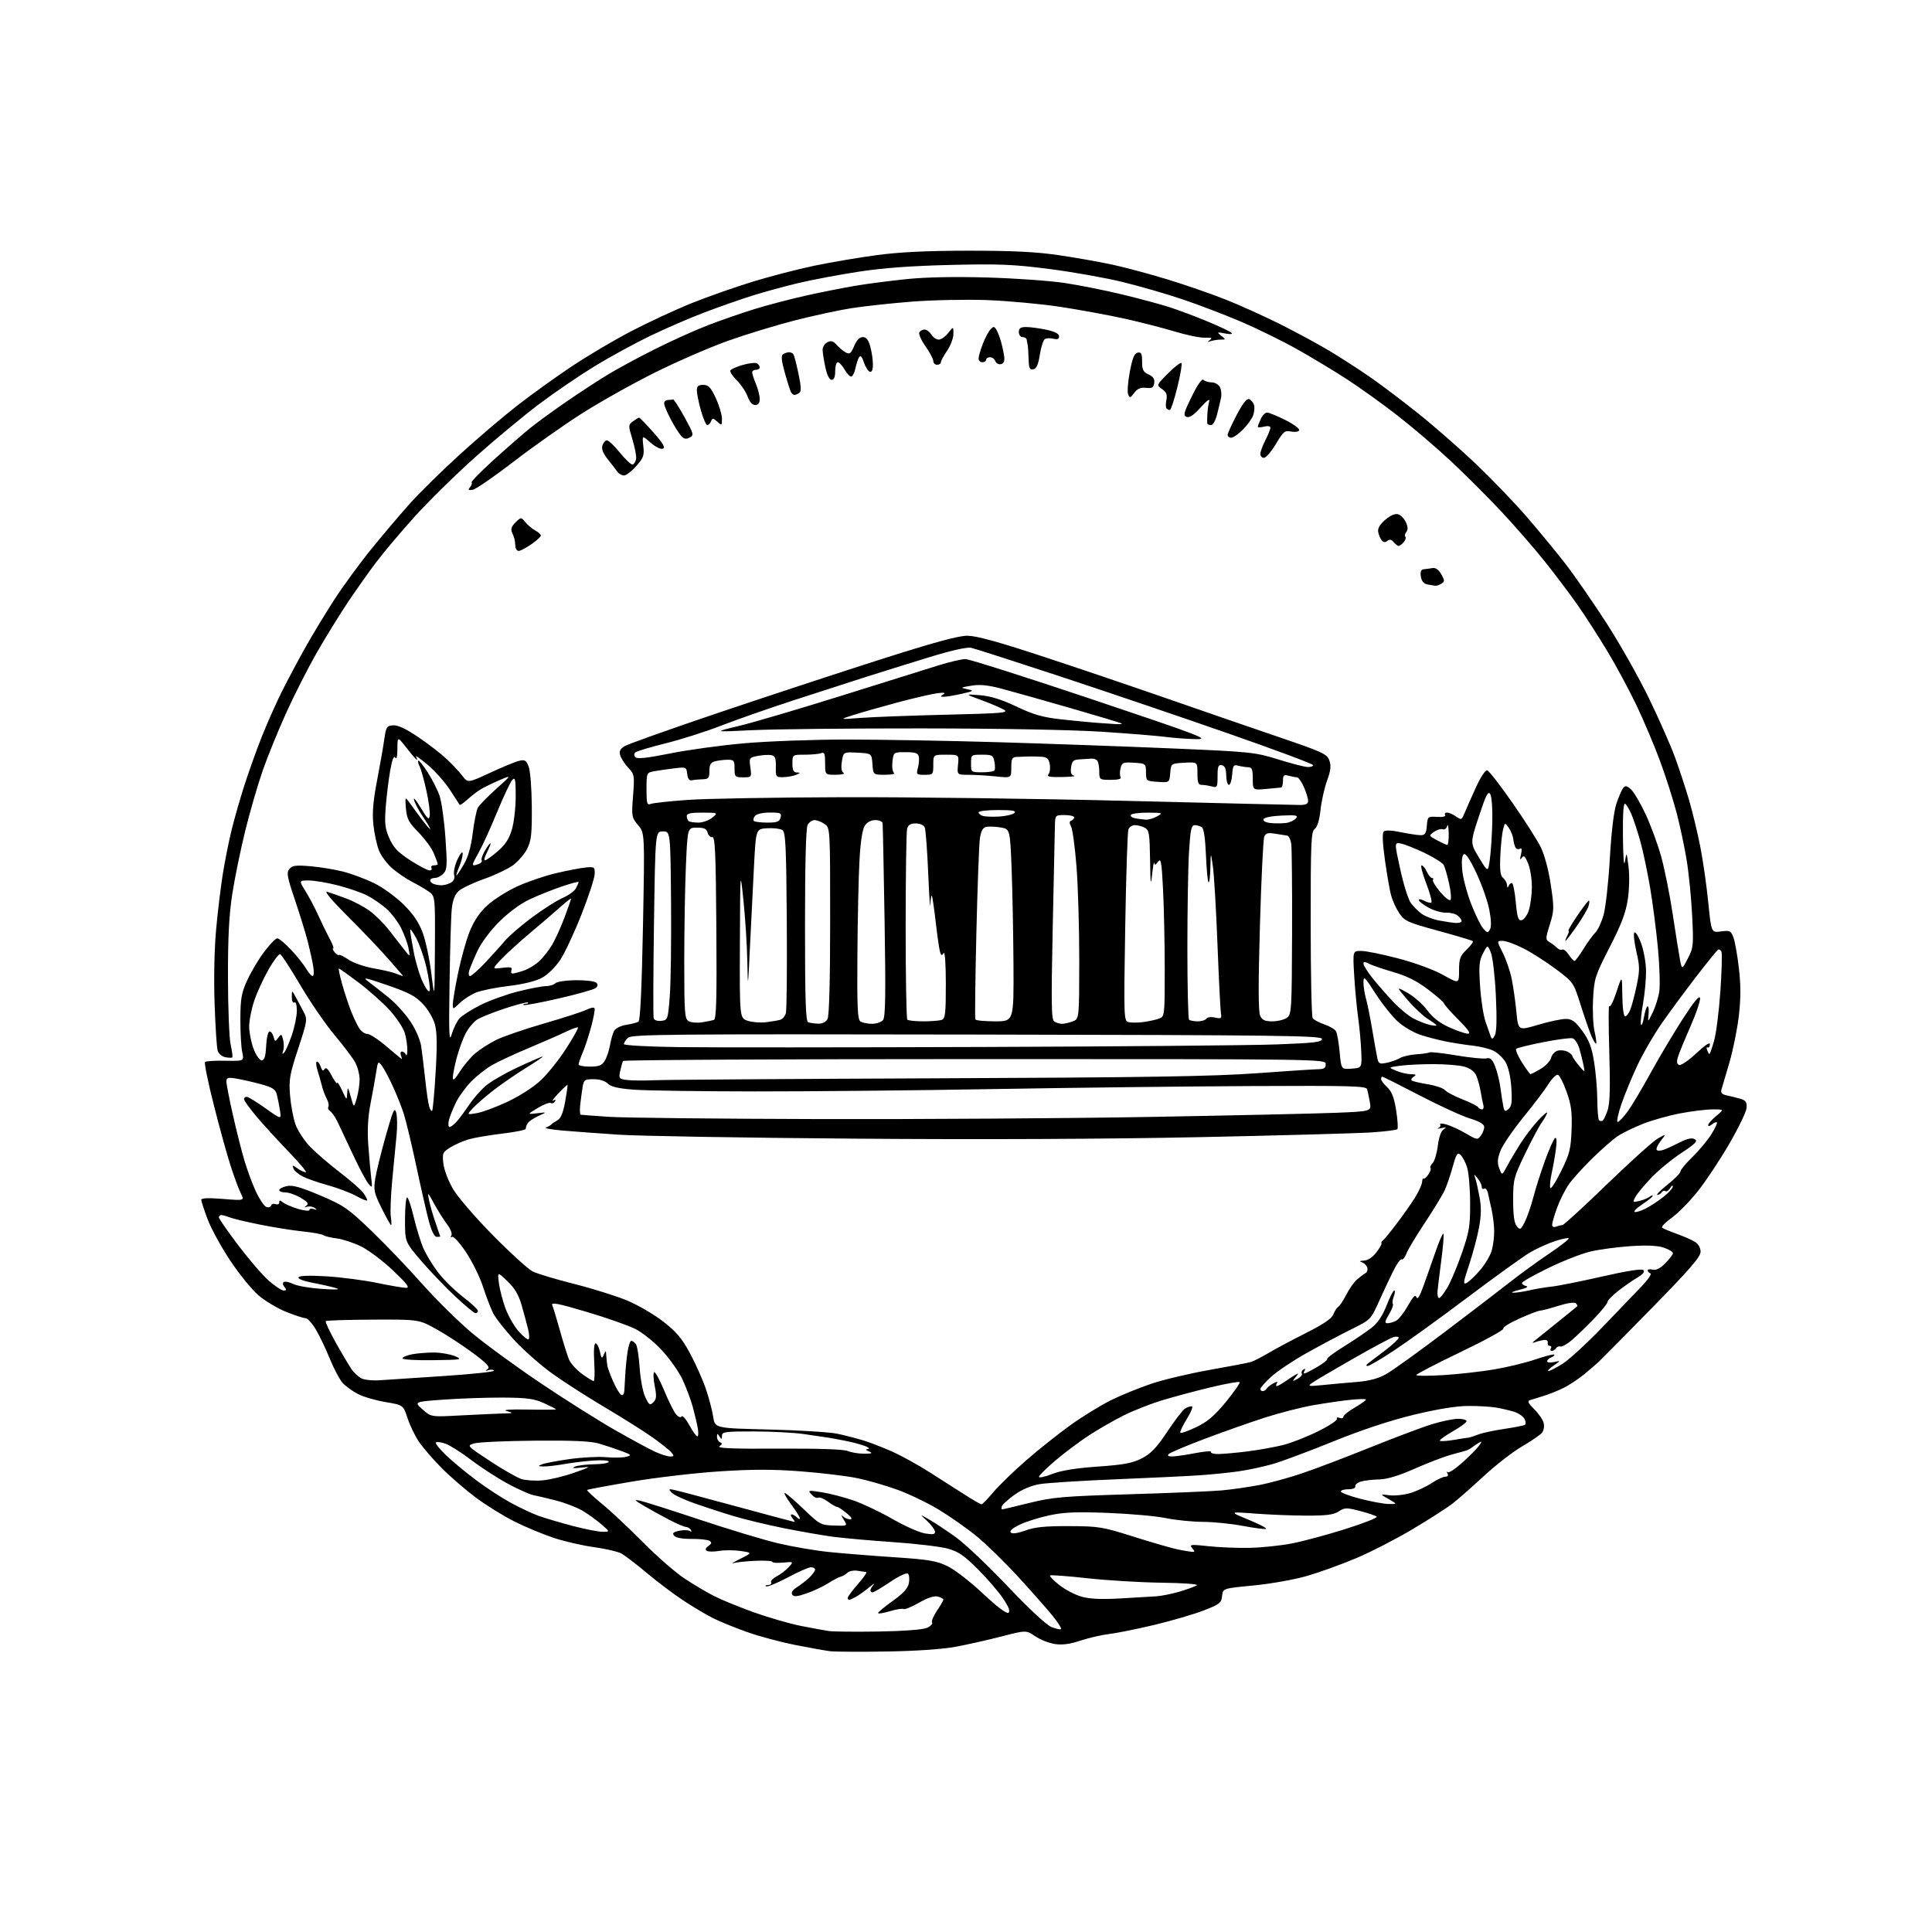 <?xml version="1.0" encoding="UTF-8" standalone="no"?>
<svg 
  version="1.1" 
  xmlns="http://www.w3.org/2000/svg" 
  xmlns:xlink="http://www.w3.org/1999/xlink" 
  xmlns:svg="http://www.w3.org/2000/svg"
  xmlns:rdf="http://www.w3.org/1999/02/22-rdf-syntax-ns#"
  xmlns:cc="http://creativecommons.org/ns#"
  xmlns:dc="http://purl.org/dc/elements/1.1/"
  viewBox="0 0 768 768"
  width="768"
  height="768"
>
<style>svg {background-color: white; }</style>"
<path stroke="none" fill="black" fill-rule="evenodd" d="M352.50,656.50C342.05,656.67 331.93,656.61 330.00,656.38C328.07,656.15 321.81,655.03 316.09,653.90C310.36,652.76 301.81,650.47 297.09,648.80C292.36,647.14 286.25,644.65 283.50,643.27C280.75,641.89 275.37,638.69 271.54,636.16C267.71,633.63 261.18,628.71 257.04,625.22C252.89,621.73 248.35,618.26 246.94,617.51C245.54,616.76 240.68,615.64 236.15,615.02C231.61,614.40 224.44,612.75 220.20,611.36C215.97,609.97 208.90,607.03 204.50,604.82C200.10,602.62 193.16,598.31 189.08,595.26C185.00,592.20 178.92,586.94 175.58,583.58C172.24,580.21 168.20,575.55 166.60,573.21C165.01,570.88 162.94,566.62 162.01,563.75C160.30,558.53 160.30,558.53 153.29,557.35C149.43,556.71 144.52,555.28 142.39,554.19C140.25,553.09 137.51,551.14 136.31,549.85C135.10,548.55 132.80,544.27 131.20,540.33C129.60,536.38 127.08,531.10 125.60,528.58C124.12,526.06 122.26,524.00 121.47,524.00C120.67,524.00 117.20,522.87 113.76,521.49C110.32,520.11 105.36,517.15 102.76,514.92C100.15,512.68 95.10,506.48 91.54,501.13C87.98,495.78 83.92,488.38 82.53,484.68C81.14,480.98 80.00,477.49 80.00,476.93C80.00,476.24 82.92,476.13 88.60,476.59C97.20,477.29 97.20,477.29 95.74,474.40C94.93,472.80 93.11,467.90 91.69,463.50C90.26,459.10 87.24,448.15 84.97,439.17C82.69,430.19 81.13,422.54 81.50,422.17C81.87,421.80 85.52,421.57 89.61,421.66C97.06,421.81 97.06,421.81 96.28,418.16C95.85,416.15 95.52,410.23 95.55,405.00C95.59,396.83 95.98,394.67 98.34,389.54C99.84,386.26 102.87,381.20 105.07,378.29C107.27,375.38 109.59,373.00 110.23,373.00C110.88,373.00 113.31,375.01 115.63,377.48C117.96,379.94 120.66,383.31 121.64,384.98C122.63,386.64 123.81,388.00 124.28,388.00C124.74,388.00 124.86,386.33 124.53,384.28C124.21,382.24 123.25,377.85 122.41,374.53C121.57,371.21 119.25,363.69 117.27,357.81C114.12,348.49 113.83,346.91 115.05,345.43C116.22,344.02 117.62,343.85 123.48,344.35C127.34,344.68 133.20,345.65 136.50,346.50C139.80,347.35 145.27,349.39 148.66,351.04C152.04,352.69 157.29,356.47 160.31,359.44C164.19,363.26 166.44,366.55 167.99,370.67C169.19,373.88 170.76,381.23 171.47,387.00C172.76,397.50 172.76,397.50 172.88,376.82C173.00,356.14 173.00,356.14 170.25,354.28C168.74,353.25 165.77,351.54 163.66,350.46C161.55,349.38 158.12,347.05 156.03,345.27C153.94,343.50 151.52,340.27 150.65,338.09C149.78,335.91 148.77,331.25 148.41,327.73C147.94,323.08 148.33,318.35 149.86,310.42C151.02,304.41 152.31,297.03 152.74,294.02C153.45,288.97 153.73,288.52 156.26,288.33C158.13,288.19 161.33,289.68 166.26,293.01C170.24,295.69 175.31,299.61 177.53,301.70C179.75,303.79 182.57,306.80 183.79,308.39C186.01,311.28 186.01,311.28 194.76,307.22C199.57,304.99 204.73,302.85 206.23,302.48C208.60,301.88 209.13,302.18 210.13,304.65C210.78,306.25 211.34,313.20 211.40,320.50C211.48,331.45 211.20,334.11 209.58,337.37C208.53,339.49 205.96,342.46 203.89,343.97C201.81,345.47 196.60,347.94 192.31,349.45C188.01,350.96 183.51,353.11 182.31,354.22C180.80,355.61 179.95,357.85 179.58,361.37C179.29,364.19 178.89,377.48 178.70,390.90C178.39,411.59 178.53,414.65 179.59,411.07C180.28,408.74 181.66,405.92 182.67,404.81C183.68,403.69 187.43,401.31 191.00,399.51C194.57,397.72 201.30,395.29 205.94,394.12C210.58,392.96 215.56,392.00 216.99,392.00C218.43,392.00 220.11,391.49 220.74,390.86C221.37,390.23 225.06,389.68 228.94,389.65C232.81,389.61 236.46,390.06 237.03,390.63C237.77,391.37 237.70,392.01 236.79,392.76C236.08,393.35 229.46,395.21 222.08,396.91C214.70,398.60 208.43,399.77 208.16,399.49C207.89,399.22 208.27,399.00 209.00,399.00C209.73,399.00 210.12,398.78 209.85,398.52C209.59,398.25 205.49,399.31 200.75,400.86C196.00,402.42 190.98,404.44 189.57,405.36C188.17,406.28 186.12,408.81 185.01,410.98C183.90,413.16 182.32,417.52 181.50,420.68C180.67,423.84 180.00,427.31 180.00,428.41C180.00,429.80 180.84,429.07 182.83,425.93C184.39,423.47 187.15,420.21 188.97,418.67C190.80,417.14 194.46,414.79 197.13,413.44C199.79,412.09 208.39,409.13 216.23,406.86C224.08,404.58 231.71,402.12 233.19,401.37C234.67,400.62 236.09,400.34 236.33,400.75C236.58,401.16 236.00,404.43 235.04,408.00C234.09,411.57 232.56,416.24 231.65,418.37C230.74,420.50 230.00,422.64 230.00,423.12C230.00,423.60 232.01,424.00 234.48,424.00C238.04,424.00 239.24,423.54 240.36,421.75C241.14,420.51 242.09,417.71 242.48,415.52C242.86,413.33 243.60,410.74 244.12,409.78C244.65,408.79 246.74,407.74 248.89,407.40C251.00,407.06 253.21,406.49 253.80,406.13C254.51,405.69 255.11,392.95 255.59,368.31C256.30,331.15 256.30,331.15 253.65,328.00C251.10,324.96 251.02,324.53 251.65,316.39C252.27,308.27 252.20,307.81 249.76,305.21C248.37,303.72 246.93,301.51 246.56,300.31C246.07,298.67 246.48,297.74 248.20,296.66C249.47,295.86 266.02,289.96 285.00,283.54C303.98,277.13 333.00,267.57 349.50,262.30C370.93,255.45 380.93,252.71 384.50,252.71C388.05,252.72 396.58,255.05 414.00,260.78C427.48,265.21 449.75,272.75 463.50,277.53C477.25,282.32 497.27,289.22 507.98,292.87C525.89,298.97 527.54,299.73 528.44,302.31C529.20,304.46 528.98,306.34 527.53,310.31C526.49,313.16 525.32,318.39 524.93,321.93C524.48,326.04 523.64,328.79 522.61,329.54C521.18,330.59 521.00,334.80 521.02,367.11C521.02,387.12 521.37,404.04 521.80,404.70C522.22,405.37 524.30,406.49 526.43,407.20C528.56,407.92 530.67,409.18 531.11,410.00C531.55,410.82 532.19,414.56 532.54,418.30C533.17,425.11 533.17,425.11 537.27,424.80C541.38,424.50 541.38,424.50 541.12,418.00C540.98,414.43 540.42,408.35 539.88,404.50C539.34,400.65 538.63,393.11 538.31,387.75C537.73,378.00 537.73,378.00 541.12,378.01C542.98,378.01 549.64,379.36 555.92,381.02C562.51,382.75 570.02,385.52 573.67,387.56C580.00,391.10 580.00,391.10 580.00,385.74C580.00,381.09 580.40,379.99 582.99,377.51C584.63,375.93 585.74,374.41 585.45,374.12C585.16,373.83 578.98,371.98 571.72,370.00C559.57,366.69 558.33,366.13 556.25,363.05C555.01,361.21 553.54,358.01 552.99,355.96C552.43,353.90 551.33,347.56 550.53,341.87C549.60,335.25 549.42,331.18 550.04,330.56C550.65,329.95 553.09,330.03 556.81,330.80C560.01,331.46 563.58,332.00 564.75,332.00C566.49,332.00 566.94,331.31 567.19,328.25C567.49,324.58 567.59,324.51 571.29,324.73C573.56,324.86 574.84,324.56 574.48,323.98C574.15,323.44 574.48,323.00 575.22,323.00C575.95,323.00 577.55,323.70 578.77,324.55C580.88,326.03 581.05,325.97 582.14,323.30C582.77,321.76 584.79,317.20 586.63,313.16C588.67,308.70 590.48,305.99 591.24,306.24C591.93,306.46 596.41,312.24 601.18,319.07C605.96,325.91 611.01,333.82 612.42,336.66C613.97,339.80 615.55,345.67 616.45,351.67C617.84,360.89 617.81,361.91 616.07,367.51C614.35,373.04 614.33,373.57 615.85,374.44C616.76,374.95 618.10,375.97 618.83,376.69C619.56,377.42 620.56,377.77 621.04,377.48C621.52,377.18 622.66,378.08 623.57,379.47C624.48,380.86 625.52,382.00 625.87,382.00C626.21,382.00 627.82,379.86 629.43,377.25C631.05,374.64 633.17,371.70 634.16,370.73C635.15,369.76 636.62,366.61 637.44,363.73C638.26,360.85 639.38,350.82 639.92,341.42C640.54,330.63 641.51,322.54 642.56,319.42C643.47,316.72 644.68,313.93 645.25,313.22C646.08,312.21 646.70,312.31 648.30,313.72C649.40,314.70 652.00,319.10 654.08,323.50C656.15,327.90 658.97,335.55 660.34,340.50C661.72,345.45 663.79,355.80 664.95,363.50C666.10,371.20 667.40,379.30 667.82,381.50C668.60,385.50 668.60,385.50 670.94,381.01C673.16,376.77 673.25,375.83 672.66,364.01C672.32,357.13 671.34,347.23 670.49,342.00C669.64,336.77 667.82,328.23 666.45,323.00C665.08,317.77 662.12,308.55 659.89,302.50C657.65,296.45 653.47,286.55 650.59,280.50C647.71,274.45 642.51,264.77 639.03,259.00C635.56,253.22 630.20,244.90 627.12,240.50C624.04,236.10 618.10,228.22 613.92,223.00C609.75,217.78 601.99,208.88 596.69,203.22C591.39,197.57 582.43,188.62 576.78,183.33C571.12,178.05 561.58,169.89 555.56,165.21C549.54,160.52 540.32,153.91 535.06,150.52C529.80,147.12 520.90,141.77 515.27,138.63C509.64,135.48 499.83,130.67 493.47,127.94C487.11,125.21 476.63,121.20 470.20,119.03C463.76,116.86 452.97,113.73 446.21,112.09C439.45,110.44 426.40,108.12 417.21,106.94C402.88,105.09 397.30,104.86 378.00,105.31C362.43,105.68 351.19,106.50 341.50,107.98C333.80,109.16 323.00,111.18 317.50,112.49C312.00,113.79 303.68,116.06 299.00,117.54C294.32,119.01 285.79,122.01 280.04,124.19C274.29,126.37 264.61,130.55 258.54,133.48C252.47,136.41 242.59,141.80 236.58,145.45C230.58,149.11 220.62,155.88 214.45,160.52C208.28,165.15 196.84,174.65 189.01,181.63C181.19,188.61 170.30,199.31 164.80,205.41C159.31,211.51 152.42,219.67 149.50,223.55C146.58,227.42 141.49,234.62 138.19,239.55C134.90,244.47 129.36,253.45 125.90,259.50C122.43,265.55 116.98,276.27 113.79,283.32C110.59,290.37 106.38,300.72 104.43,306.32C102.47,311.92 99.36,322.64 97.51,330.14C95.66,337.64 93.35,348.89 92.37,355.14C91.06,363.52 90.60,372.27 90.62,388.50C90.63,400.60 91.11,412.62 91.68,415.22C92.26,417.81 92.56,420.11 92.34,420.33C92.13,420.54 90.88,420.51 89.57,420.26C88.25,420.01 86.89,418.84 86.52,417.65C86.16,416.47 85.61,408.00 85.30,398.84C84.96,388.96 85.21,376.97 85.92,369.34C86.57,362.28 87.76,352.45 88.56,347.50C89.35,342.55 90.87,334.89 91.93,330.48C92.99,326.07 95.29,317.97 97.05,312.48C98.80,306.99 101.98,298.10 104.12,292.72C106.26,287.34 109.87,279.24 112.14,274.72C114.41,270.20 118.54,262.45 121.31,257.50C124.08,252.55 129.26,244.00 132.81,238.50C136.36,233.00 143.11,223.78 147.81,218.00C152.51,212.23 159.43,204.08 163.18,199.90C166.94,195.72 175.75,187.08 182.76,180.69C189.77,174.30 200.01,165.57 205.52,161.29C211.02,157.00 220.70,150.04 227.02,145.81C233.33,141.58 244.12,135.19 251.00,131.62C257.88,128.04 268.68,123.03 275.00,120.49C281.32,117.95 292.17,114.14 299.10,112.01C306.03,109.88 317.06,107.02 323.60,105.65C330.15,104.28 341.35,102.37 348.50,101.42C357.66,100.19 368.45,99.67 385.00,99.66C402.16,99.64 411.74,100.11 420.50,101.38C427.10,102.34 436.77,104.04 442.00,105.16C447.23,106.29 457.27,108.98 464.32,111.14C471.37,113.30 481.72,116.89 487.32,119.12C492.92,121.34 502.71,125.78 509.09,128.97C515.46,132.17 524.23,136.92 528.59,139.54C532.94,142.15 540.10,146.78 544.50,149.81C548.90,152.85 557.67,159.48 564.00,164.54C570.33,169.61 580.59,178.61 586.82,184.53C593.04,190.46 602.06,199.86 606.87,205.41C611.67,210.96 618.59,219.36 622.25,224.08C625.91,228.80 633.23,239.37 638.53,247.57C643.83,255.78 651.44,269.24 655.44,277.49C659.45,285.75 664.12,296.32 665.83,301.00C667.53,305.68 670.05,313.32 671.42,318.00C672.79,322.68 674.79,331.00 675.87,336.50C676.96,342.00 678.39,351.96 679.05,358.64C680.26,370.77 680.26,370.77 684.11,370.26C687.62,369.79 688.05,369.99 689.06,372.62C689.66,374.20 690.65,379.75 691.24,384.94C692.03,391.79 692.02,396.99 691.20,403.94C690.58,409.20 688.89,417.55 687.43,422.50C685.97,427.45 684.55,432.27 684.28,433.20C683.92,434.45 684.56,435.07 686.65,435.49C688.22,435.81 690.62,436.42 692.00,436.84C693.96,437.44 694.46,438.20 694.30,440.39C694.19,441.92 691.09,448.36 687.40,454.71C683.72,461.05 678.11,469.51 674.94,473.50C671.77,477.49 667.10,482.24 664.57,484.06C662.04,485.88 660.31,487.66 660.73,488.02C661.15,488.38 663.75,489.47 666.50,490.46C669.25,491.44 672.51,492.87 673.75,493.64C675.14,494.51 676.00,496.03 676.00,497.62C676.00,499.62 671.68,504.61 656.75,519.85C646.17,530.66 636.60,540.34 635.50,541.36C634.40,542.39 631.70,544.69 629.50,546.49C627.30,548.29 623.70,550.65 621.50,551.74C619.30,552.84 615.70,554.27 613.50,554.94C611.30,555.61 608.87,556.36 608.09,556.61C607.07,556.93 607.56,557.92 609.85,560.16C611.60,561.87 613.30,564.34 613.63,565.65C613.96,566.98 613.66,568.70 612.95,569.57C612.24,570.41 608.68,572.85 605.02,574.99C601.37,577.12 594.58,582.38 589.93,586.68C585.29,590.98 579.69,595.90 577.49,597.62C575.30,599.34 568.12,603.95 561.54,607.87C554.96,611.79 544.83,616.99 539.04,619.43C533.24,621.88 524.45,625.05 519.50,626.48C514.55,627.91 505.01,629.61 498.30,630.25C486.10,631.42 486.10,631.42 485.80,634.44C485.53,637.17 484.84,637.72 478.50,640.18C474.65,641.67 465.88,644.24 459.00,645.89C452.12,647.53 444.02,649.17 441.00,649.53C437.98,649.89 432.81,651.07 429.52,652.17C425.34,653.56 422.27,653.97 419.33,653.53C417.02,653.18 413.50,651.79 411.51,650.44C407.90,647.99 407.90,647.99 398.18,650.50C392.83,651.88 384.64,653.73 379.98,654.60C374.70,655.59 364.33,656.30 352.50,656.50zM349.00,648.56C358.58,648.42 366.68,647.83 368.31,647.16C369.86,646.52 370.85,645.56 370.51,645.02C370.18,644.48 371.05,642.35 372.45,640.29C373.85,638.22 375.00,636.24 375.00,635.88C375.00,635.53 374.01,634.97 372.80,634.66C371.37,634.28 368.75,635.14 365.31,637.11C362.40,638.77 359.65,639.90 359.18,639.61C358.72,639.33 356.24,639.73 353.67,640.50C351.10,641.27 349.02,641.59 349.05,641.20C349.08,640.82 351.72,638.64 354.92,636.36C359.04,633.42 360.89,631.39 361.29,629.36C361.59,627.79 361.45,626.09 360.96,625.59C360.44,625.05 357.56,626.37 353.88,628.84C350.48,631.13 347.31,633.00 346.84,633.00C346.38,633.00 346.00,632.64 346.00,632.20C346.00,631.76 346.56,630.75 347.25,629.96C347.94,629.16 347.15,629.64 345.50,631.01C343.85,632.38 341.49,634.06 340.26,634.75C339.03,635.44 337.80,636.00 337.51,636.00C337.23,636.00 337.00,635.61 337.00,635.14C337.00,634.67 338.84,632.19 341.08,629.64C343.33,627.09 344.79,624.96 344.33,624.92C343.88,624.87 342.30,624.64 340.84,624.40C339.38,624.15 337.57,624.53 336.82,625.23C336.07,625.93 334.88,626.62 334.18,626.76C333.49,626.91 331.22,628.10 329.14,629.41C327.06,630.73 323.18,632.54 320.51,633.44C316.72,634.73 315.51,634.82 314.90,633.84C314.41,633.05 315.11,631.99 316.82,630.92C318.29,630.00 320.51,628.27 321.75,627.08C322.99,625.89 324.00,624.49 324.00,623.96C324.00,623.43 323.27,623.00 322.38,623.00C321.49,623.00 317.36,624.81 313.21,627.03C309.06,629.24 305.17,630.85 304.58,630.61C303.99,630.36 304.31,630.12 305.31,630.08C306.30,630.04 306.85,629.57 306.53,629.04C306.20,628.52 307.19,627.44 308.72,626.64C310.25,625.85 312.40,624.20 313.50,622.98C315.50,620.76 315.50,620.76 311.25,621.16C308.91,621.37 307.00,621.24 307.00,620.85C307.00,620.46 303.96,620.28 300.25,620.44C296.54,620.61 292.60,621.03 291.50,621.39C290.40,621.75 291.66,620.96 294.30,619.64C299.10,617.24 299.10,617.24 294.47,616.55C291.92,616.17 288.09,616.15 285.95,616.51C283.82,616.87 281.58,616.86 280.98,616.49C280.25,616.04 280.46,615.39 281.59,614.56C282.95,613.56 283.03,613.14 281.99,612.49C281.27,612.05 278.06,611.71 274.87,611.74C271.26,611.77 268.66,611.30 267.99,610.48C267.15,609.47 267.59,609.03 269.93,608.52C271.59,608.15 273.48,608.18 274.13,608.58C274.87,609.04 275.04,608.88 274.60,608.15C274.20,607.52 273.35,606.99 272.69,606.99C272.04,606.98 269.02,605.69 266.00,604.13C262.98,602.56 258.48,600.08 256.00,598.61C252.06,596.27 251.87,596.01 254.50,596.57C256.15,596.93 266.83,600.32 278.23,604.12C289.64,607.92 303.59,612.13 309.23,613.47C314.88,614.81 324.00,616.38 329.50,616.94C335.00,617.51 346.70,618.45 355.50,619.03C369.14,619.93 372.26,620.45 376.64,622.57C379.47,623.93 385.80,628.82 390.71,633.44C396.23,638.64 400.09,641.56 400.83,641.11C401.67,640.58 401.09,638.96 398.80,635.51C397.03,632.83 392.52,627.59 388.78,623.85C383.28,618.35 380.98,616.77 376.74,615.60C373.86,614.80 364.07,613.64 355.00,613.01C345.93,612.39 335.12,611.42 331.00,610.87C326.88,610.32 318.10,608.78 311.50,607.46C304.90,606.13 295.90,603.96 291.50,602.63C287.10,601.31 280.13,599.04 276.01,597.59C271.90,596.14 267.85,594.24 267.01,593.36C265.64,591.91 265.74,591.81 268.00,592.27C269.38,592.55 280.61,595.53 292.97,598.89C305.33,602.25 315.62,605.00 315.84,605.00C316.06,605.00 315.68,604.33 315.00,603.50C314.32,602.67 314.17,602.00 314.68,602.00C315.18,602.00 316.14,602.54 316.80,603.20C317.46,603.86 318.00,604.03 318.00,603.58C318.00,603.14 316.33,600.50 314.29,597.72C312.25,594.94 311.32,593.08 312.22,593.58C313.11,594.09 316.59,597.14 319.95,600.37C325.78,605.97 326.32,606.25 331.52,606.43C336.97,606.61 336.97,606.61 335.36,604.05C334.45,602.62 334.32,602.05 335.07,602.75C335.80,603.44 337.10,603.98 337.95,603.96C338.98,603.94 338.49,603.10 336.50,601.47C334.85,600.12 333.14,599.01 332.71,599.00C332.27,599.00 330.63,598.05 329.05,596.88C327.48,595.72 325.76,595.03 325.23,595.36C324.70,595.69 323.52,595.13 322.61,594.12C321.02,592.37 321.18,592.33 326.73,593.20C329.90,593.70 335.58,595.18 339.36,596.49C343.13,597.80 350.12,601.13 354.91,603.89C359.69,606.65 365.46,609.21 367.73,609.57C371.05,610.10 371.81,609.94 371.64,608.75C371.52,607.93 370.09,606.04 368.46,604.54C365.50,601.81 365.50,601.81 369.50,604.11C371.70,605.38 376.47,608.55 380.10,611.17C383.72,613.79 392.95,622.55 400.60,630.62C408.76,639.24 415.89,645.89 417.86,646.71C419.71,647.49 421.46,647.88 421.75,647.58C422.04,647.29 420.54,644.90 418.40,642.28C416.27,639.65 410.19,632.76 404.89,626.97C399.59,621.18 392.09,613.84 388.21,610.67C384.33,607.50 377.52,602.72 373.08,600.05C368.63,597.37 361.23,593.82 356.63,592.16C352.04,590.50 344.90,588.44 340.77,587.59C336.64,586.73 326.58,585.52 318.42,584.89C307.29,584.04 299.20,584.04 286.04,584.89C276.39,585.52 260.68,587.36 251.13,588.97C241.57,590.59 233.59,592.08 233.38,592.28C233.18,592.49 235.82,594.96 239.25,597.77C242.69,600.58 249.97,607.41 255.44,612.94C260.91,618.47 268.34,624.96 271.94,627.37C275.55,629.78 280.98,633.00 284.00,634.52C287.02,636.05 294.23,638.98 300.00,641.04C305.77,643.09 314.10,645.49 318.50,646.35C322.90,647.21 327.85,648.12 329.50,648.37C331.15,648.61 339.93,648.70 349.00,648.56zM445.00,635.42C450.77,635.10 457.30,634.72 459.50,634.57C461.70,634.43 465.98,633.57 469.00,632.66C472.02,631.76 475.07,630.64 475.78,630.18C476.50,629.71 470.37,629.26 461.78,629.15C453.37,629.04 440.06,628.24 432.19,627.37C424.32,626.50 417.66,626.01 417.39,626.27C417.13,626.54 418.79,628.25 421.09,630.07C423.38,631.89 427.34,633.97 429.88,634.69C433.08,635.60 437.72,635.83 445.00,635.42zM473.87,616.89C475.02,616.98 475.03,616.74 473.91,615.40C472.70,613.93 473.29,613.87 480.54,614.65C484.92,615.12 492.32,615.41 497.00,615.29C501.68,615.18 509.10,614.40 513.50,613.55C517.90,612.71 527.47,610.13 534.77,607.83C542.07,605.53 547.70,603.31 547.27,602.90C546.85,602.50 543.85,601.48 540.62,600.64C535.23,599.25 534.53,599.26 532.17,600.81C530.18,602.12 527.31,602.50 519.55,602.49C514.02,602.48 504.77,602.12 499.00,601.68C488.50,600.89 488.50,600.89 496.40,604.15C500.74,605.94 503.82,607.56 503.23,607.76C502.65,607.95 498.48,607.41 493.98,606.55C489.47,605.70 482.34,604.98 478.14,604.96C473.94,604.94 467.35,604.27 463.50,603.48C459.65,602.68 449.30,601.75 440.50,601.41C427.87,600.92 422.95,601.12 417.12,602.37C413.06,603.24 407.74,604.91 405.30,606.10C402.47,607.47 401.20,608.60 401.81,609.21C402.41,609.81 404.54,609.51 407.63,608.39C411.35,607.03 415.44,606.62 425.00,606.66C436.86,606.70 438.19,606.92 450.84,610.92C458.18,613.24 466.06,615.51 468.34,615.96C470.63,616.41 473.12,616.83 473.87,616.89zM239.50,608.91C242.50,608.92 242.50,608.92 239.00,605.89C237.07,604.22 233.70,601.80 231.50,600.50C229.30,599.21 224.57,597.39 221.00,596.47C217.43,595.55 213.38,594.59 212.00,594.34C210.62,594.09 206.12,592.08 202.00,589.87C197.88,587.66 191.30,583.41 187.38,580.42C183.46,577.43 178.83,574.49 177.08,573.88C175.33,573.27 173.62,573.05 173.28,573.39C172.93,573.73 174.74,576.01 177.29,578.46C179.84,580.90 185.21,585.36 189.22,588.36C193.22,591.36 199.43,595.41 203.01,597.36C206.59,599.32 211.54,601.65 214.01,602.54C216.48,603.44 222.55,605.23 227.50,606.54C232.45,607.84 237.85,608.91 239.50,608.91zM398.35,600.00C398.64,600.00 403.51,598.85 409.19,597.44C418.44,595.15 422.53,594.80 449.00,593.99C465.23,593.50 481.65,592.82 485.50,592.47C489.35,592.13 496.03,591.18 500.33,590.37C504.64,589.56 512.52,587.41 517.83,585.59C523.15,583.78 535.38,579.13 545.00,575.25C554.62,571.38 565.58,567.26 569.36,566.11C573.13,564.95 577.74,564.00 579.61,564.00C581.47,564.00 583.00,564.42 583.00,564.93C583.00,565.44 580.50,567.28 577.44,569.03C574.38,570.78 572.11,572.45 572.39,572.73C572.68,573.01 575.07,572.87 577.70,572.42C580.34,571.96 582.95,571.56 583.50,571.53C584.05,571.49 585.85,570.93 587.50,570.28C589.15,569.64 593.83,568.62 597.90,568.02C601.97,567.42 605.68,566.70 606.15,566.41C606.62,566.12 606.56,565.04 606.01,564.02C605.46,563.00 603.55,561.71 601.76,561.16C599.97,560.62 596.74,559.87 594.60,559.51C592.45,559.15 587.47,558.87 583.53,558.89C578.89,558.91 571.29,560.15 561.93,562.41C552.60,564.67 541.35,568.39 530.10,572.95C520.53,576.83 509.73,580.87 506.10,581.93C502.47,582.98 496.35,584.31 492.50,584.86C488.65,585.42 481.45,586.14 476.50,586.47C471.55,586.80 456.48,587.52 443.00,588.07C429.52,588.62 416.11,589.48 413.19,589.98C409.86,590.56 406.16,592.13 403.27,594.21C400.73,596.03 398.47,598.08 398.25,598.76C398.02,599.44 398.07,600.00 398.35,600.00zM390.16,597.99C390.52,598.00 392.61,595.85 394.81,593.23C397.01,590.60 402.91,584.88 407.92,580.51C412.94,576.14 420.95,569.78 425.72,566.37C430.49,562.96 437.67,558.56 441.67,556.58C445.68,554.60 452.93,551.65 457.79,550.02C462.65,548.39 473.10,545.92 481.01,544.53C488.92,543.14 496.27,541.73 497.35,541.39C498.42,541.05 501.60,539.41 504.40,537.75C507.21,536.10 513.91,532.52 519.30,529.81C526.04,526.42 529.37,524.15 529.99,522.54C530.48,521.25 531.36,519.90 531.95,519.53C532.54,519.16 533.99,516.98 535.16,514.68C536.33,512.38 538.23,509.67 539.39,508.66C540.55,507.65 542.08,506.50 542.79,506.10C543.50,505.70 543.80,504.64 543.46,503.74C543.11,502.85 542.08,501.92 541.16,501.67C540.18,501.41 540.56,501.18 542.10,501.12C543.75,501.04 545.58,499.85 547.10,497.87C548.42,496.15 549.35,494.51 549.16,494.23C548.98,493.95 549.23,493.45 549.71,493.11C550.20,492.78 552.64,489.80 555.14,486.50C557.65,483.20 560.92,478.55 562.42,476.16C563.91,473.77 565.20,470.98 565.28,469.95C565.36,468.93 565.62,468.29 565.87,468.54C566.12,468.78 566.97,468.06 567.76,466.93C568.56,465.80 568.95,464.62 568.65,464.32C568.34,464.01 568.72,463.14 569.48,462.38C570.23,461.62 571.17,458.52 571.55,455.48C571.97,452.06 572.85,449.58 573.87,448.94C575.17,448.11 575.00,448.01 573.00,448.44C571.62,448.74 571.07,448.72 571.76,448.41C572.45,448.09 572.78,447.45 572.49,446.98C572.20,446.51 573.36,446.53 575.06,447.02C576.77,447.51 580.23,449.12 582.75,450.59C587.12,453.16 587.38,453.19 588.66,451.45C589.40,450.44 590.00,448.89 590.00,447.99C590.00,446.88 588.17,445.80 584.25,444.59C581.09,443.62 572.09,439.49 564.26,435.41C556.42,431.33 549.78,428.00 549.51,428.00C549.23,428.00 549.00,428.43 549.00,428.96C549.00,429.49 550.10,430.95 551.45,432.21C553.27,433.91 554.18,436.27 554.99,441.38C555.59,445.16 555.80,448.53 555.46,448.88C555.12,449.22 550.49,449.79 545.17,450.15C539.85,450.51 509.18,451.36 477.00,452.03C439.72,452.80 389.84,453.03 339.50,452.63C296.05,452.30 253.97,451.59 246.00,451.06C238.03,450.53 227.90,449.78 223.50,449.40C219.10,449.02 216.18,448.48 217.00,448.20C217.82,447.93 218.72,447.43 219.00,447.10C219.28,446.77 220.40,446.00 221.50,445.39C222.93,444.60 223.83,442.47 224.66,437.89C225.30,434.38 225.72,431.39 225.59,431.26C225.47,431.14 223.82,432.67 221.93,434.67C220.04,436.66 219.13,437.94 219.90,437.50C220.85,436.95 221.07,437.07 220.59,437.86C220.19,438.51 219.44,438.77 218.93,438.46C218.42,438.14 216.09,439.04 213.75,440.45C209.50,443.02 209.50,443.02 213.50,442.54C217.50,442.06 217.50,442.06 214.00,443.63C212.07,444.49 210.15,445.82 209.71,446.58C209.28,447.34 208.95,448.30 208.99,448.73C209.03,449.15 204.88,450.00 199.78,450.61C194.68,451.22 188.70,452.23 186.50,452.85C184.30,453.47 180.98,454.91 179.13,456.05C175.95,458.00 175.78,458.38 176.25,462.56C176.53,465.05 178.24,469.51 180.13,472.72C181.98,475.86 189.12,484.14 196.00,491.11C202.88,498.08 209.96,504.52 211.74,505.41C213.52,506.31 220.95,508.55 228.24,510.38C235.53,512.22 245.00,515.19 249.29,516.97C253.57,518.76 260.04,522.53 263.67,525.36C268.91,529.44 271.11,532.05 274.31,538.00C276.53,542.12 279.35,548.47 280.59,552.10C281.82,555.72 283.14,560.73 283.51,563.22C284.19,567.74 284.19,567.74 305.84,568.26C317.75,568.54 329.98,569.30 333.00,569.96C336.02,570.61 340.75,571.84 343.50,572.69C346.25,573.54 351.43,575.57 355.00,577.18C358.57,578.80 365.10,582.42 369.50,585.23C373.90,588.03 380.20,592.05 383.50,594.15C386.80,596.26 389.80,597.99 390.16,597.99zM552.00,597.86C555.50,597.92 555.50,597.92 552.00,595.91C548.50,593.90 548.50,593.90 552.28,594.39C554.36,594.66 558.12,594.27 560.63,593.51C563.14,592.76 566.94,590.98 569.08,589.57C571.21,588.16 573.67,587.00 574.54,587.00C575.52,587.00 575.85,586.53 575.40,585.75C575.00,585.06 575.04,584.82 575.48,585.22C575.91,585.62 578.57,583.88 581.37,581.35C584.18,578.83 587.12,575.85 587.91,574.72C589.14,572.96 589.14,572.79 587.92,573.49C587.14,573.94 585.89,574.78 585.15,575.36C584.41,575.94 583.28,576.53 582.65,576.68C582.02,576.83 579.25,577.59 576.50,578.37C573.75,579.15 567.32,581.63 562.21,583.89C555.94,586.66 551.37,588.03 548.21,588.10C545.62,588.15 542.38,588.53 541.00,588.94C539.62,589.34 538.61,590.20 538.75,590.84C538.90,591.52 537.75,592.00 536.00,592.00C534.35,592.00 533.00,592.40 533.00,592.89C533.00,593.38 536.49,594.68 540.75,595.79C545.01,596.90 550.08,597.83 552.00,597.86zM215.77,588.45C218.67,588.19 224.29,586.83 228.27,585.43C234.94,583.07 235.15,582.92 231.00,583.39C227.92,583.75 227.13,583.63 228.50,583.03C229.60,582.54 233.09,582.11 236.25,582.07C239.41,582.03 242.00,581.58 242.00,581.07C242.00,580.54 239.29,580.33 235.75,580.59C232.31,580.85 227.05,581.49 224.07,582.03C221.08,582.56 217.48,582.97 216.07,582.94C213.76,582.88 213.71,582.79 215.50,582.07C216.60,581.63 221.51,580.70 226.41,580.01C231.31,579.31 237.83,578.98 240.91,579.25C243.98,579.53 247.61,579.46 248.96,579.09C251.23,578.48 251.07,578.30 246.96,576.78C244.51,575.87 240.47,574.53 238.00,573.81C234.82,572.88 227.36,572.55 212.50,572.69C200.95,572.79 190.15,573.28 188.50,573.77C185.50,574.67 185.50,574.67 194.86,580.84C200.01,584.23 205.63,587.43 207.36,587.96C209.09,588.50 212.87,588.72 215.77,588.45zM418.25,585.94C421.84,584.54 427.56,583.61 436.37,582.99C446.76,582.26 450.14,581.63 453.87,579.72C457.49,577.87 459.71,575.55 464.00,569.13C467.02,564.61 470.18,560.49 471.00,559.97C471.82,559.45 473.04,559.02 473.71,559.02C474.39,559.01 473.57,561.17 471.80,564.01C470.09,566.77 468.93,569.26 469.22,569.55C469.51,569.85 472.37,568.83 475.57,567.29C480.02,565.16 482.79,562.79 487.35,557.24C490.63,553.24 493.06,549.72 492.75,549.42C492.44,549.11 487.31,550.03 481.34,551.46C475.38,552.89 466.69,555.21 462.02,556.63C457.36,558.04 450.39,560.79 446.52,562.73C442.66,564.68 436.49,568.23 432.82,570.62C429.14,573.02 423.18,577.49 419.57,580.55C415.96,583.62 413.00,586.55 413.00,587.06C413.00,587.57 415.36,587.07 418.25,585.94zM266.37,578.98C267.97,579.00 268.05,578.77 266.93,577.41C266.20,576.53 262.87,573.87 259.53,571.48C256.19,569.10 247.63,563.70 240.52,559.49C233.40,555.28 223.89,549.17 219.38,545.91C214.87,542.66 208.18,536.75 204.50,532.78C200.82,528.80 197.02,523.97 196.04,522.03C195.07,520.09 193.25,515.35 192.00,511.50C190.75,507.65 187.71,501.47 185.24,497.77C182.77,494.06 180.29,491.32 179.72,491.67C179.11,492.05 178.99,491.82 179.43,491.11C179.85,490.43 179.11,488.52 177.74,486.71C176.40,484.94 174.07,481.25 172.57,478.50C169.99,473.76 169.88,473.68 170.53,477.00C170.91,478.93 172.07,482.96 173.11,485.97C174.15,488.97 175.00,491.48 175.00,491.55C175.00,491.61 174.36,491.67 173.58,491.67C172.69,491.67 171.55,489.40 170.52,485.58C169.62,482.24 167.35,472.31 165.48,463.52C163.61,454.73 161.34,445.28 160.44,442.53C159.54,439.77 157.55,434.82 156.02,431.51C154.49,428.20 152.56,424.62 151.74,423.56C150.33,421.72 150.20,421.87 149.56,426.06C149.19,428.50 148.18,434.09 147.33,438.47C146.26,443.98 145.97,449.08 146.39,454.97C146.72,459.66 147.24,465.52 147.54,468.00C148.07,472.31 148.02,472.41 146.42,470.50C145.51,469.40 142.76,464.23 140.32,459.00C137.89,453.77 135.13,447.93 134.20,446.00C133.26,444.07 131.93,442.13 131.23,441.69C130.53,441.24 130.21,440.46 130.53,439.96C130.84,439.45 130.55,438.03 129.89,436.79C129.23,435.56 128.34,433.19 127.93,431.52C127.51,429.86 126.71,427.04 126.15,425.25C125.60,423.46 125.53,422.00 126.00,422.00C126.48,422.00 127.17,422.96 127.54,424.13C128.03,425.68 128.43,425.92 129.01,424.98C129.56,424.09 130.43,424.89 131.86,427.60C132.99,429.75 133.96,431.05 134.03,430.50C134.10,429.95 134.98,431.30 136.00,433.50C137.85,437.50 137.85,437.50 138.02,434.50C138.18,431.79 138.32,431.94 139.44,436.00C140.68,440.50 140.68,440.50 141.83,436.50C142.47,434.30 142.97,430.93 142.95,429.00C142.93,427.07 142.15,424.08 141.21,422.35C140.27,420.62 136.57,415.72 133.00,411.46C129.43,407.21 123.31,398.29 119.41,391.66C115.50,385.03 111.89,379.46 111.37,379.29C110.86,379.12 108.79,381.84 106.78,385.34C104.77,388.84 102.20,394.45 101.06,397.82C99.93,401.18 99.02,405.86 99.05,408.22C99.08,410.57 99.88,414.52 100.83,417.00C101.80,419.51 103.21,421.50 104.03,421.50C105.12,421.50 105.58,420.01 105.80,415.75C105.96,412.59 106.57,410.00 107.14,410.00C107.72,410.00 108.44,410.97 108.75,412.15C109.28,414.16 109.39,414.19 110.61,412.52C111.80,410.89 111.95,410.95 112.56,413.37C112.92,414.82 112.92,416.78 112.55,417.75C112.09,418.95 112.20,419.18 112.92,418.47C113.49,417.91 114.86,414.80 115.98,411.57C117.09,408.33 118.00,403.93 118.00,401.78C118.00,399.44 117.60,398.13 117.00,398.50C116.42,398.86 116.00,397.93 116.01,396.31C116.01,393.50 116.01,393.50 117.64,396.50C118.54,398.15 119.96,400.82 120.80,402.42C122.24,405.19 122.11,405.99 118.53,416.86C115.14,427.17 114.80,429.12 115.30,435.44C115.61,439.32 116.58,444.52 117.47,447.00C118.36,449.48 120.98,453.46 123.29,455.85C125.61,458.24 130.96,462.86 135.20,466.10C139.43,469.35 143.59,473.01 144.45,474.23C145.30,475.45 146.00,476.76 146.00,477.15C146.00,477.54 144.09,476.79 141.75,475.49C139.41,474.19 134.31,472.25 130.41,471.17C126.51,470.10 121.95,468.51 120.28,467.64C118.61,466.78 116.97,465.36 116.63,464.49C116.08,463.05 116.23,463.05 118.24,464.45C119.45,465.30 120.94,466.00 121.55,466.00C122.16,466.00 119.06,462.29 114.68,457.75C110.29,453.21 104.52,446.89 101.85,443.70C99.18,440.51 97.00,437.47 97.00,436.95C97.00,436.43 97.48,436.00 98.07,436.00C98.66,436.00 102.01,438.05 105.52,440.55C111.89,445.10 111.89,445.10 111.28,441.30C110.95,439.21 110.38,436.38 110.02,435.00C109.48,432.96 108.27,432.21 103.43,430.91C100.17,430.03 95.81,429.05 93.75,428.72C90.58,428.22 90.00,428.41 90.00,429.93C90.00,430.92 91.15,436.85 92.56,443.12C93.97,449.38 96.06,457.65 97.21,461.50C98.36,465.35 100.44,470.90 101.81,473.84C103.19,476.78 105.01,479.45 105.85,479.77C106.69,480.10 107.55,479.85 107.75,479.24C107.96,478.62 108.78,478.36 109.56,478.66C110.35,478.97 111.00,478.66 111.00,477.98C111.00,477.02 111.32,477.02 112.45,477.96C113.25,478.62 115.95,479.78 118.45,480.54C120.95,481.29 123.00,481.49 123.00,480.98C123.00,480.48 123.79,480.32 124.75,480.63C126.14,481.07 126.21,480.98 125.09,480.19C124.32,479.64 122.97,479.41 122.09,479.69C120.86,480.07 120.80,479.97 121.83,479.24C122.84,478.51 122.29,477.78 119.52,476.14C117.52,474.96 114.79,474.00 113.44,474.00C112.10,474.00 111.00,473.59 111.00,473.08C111.00,472.57 112.35,471.86 113.99,471.50C116.27,471.00 119.43,471.88 127.22,475.17C136.58,479.13 138.28,480.30 147.36,489.00C152.82,494.23 161.97,503.78 167.69,510.23C173.42,516.67 182.45,525.58 187.76,530.01C193.08,534.45 205.32,543.38 214.96,549.86C224.61,556.34 237.89,564.72 244.48,568.48C251.07,572.23 258.27,576.13 260.48,577.13C262.69,578.13 265.34,578.97 266.37,578.98zM466.05,578.96C467.40,578.94 471.52,578.34 475.21,577.63C478.90,576.91 481.68,576.71 481.40,577.16C481.11,577.62 482.38,578.00 484.22,578.00C486.05,578.00 491.29,577.53 495.86,576.96C500.42,576.39 506.87,575.22 510.18,574.38C513.49,573.53 519.77,571.05 524.13,568.87C528.50,566.70 531.80,564.49 531.48,563.97C531.16,563.45 531.59,563.29 532.45,563.62C533.30,563.95 534.00,563.76 534.00,563.20C534.00,562.65 536.02,561.00 538.50,559.55C540.98,558.10 543.00,556.67 543.00,556.36C543.00,556.05 540.19,556.10 536.75,556.46C533.31,556.82 526.67,557.78 522.00,558.60C517.33,559.42 508.77,561.61 503.00,563.46C497.23,565.31 486.46,569.10 479.07,571.89C471.69,574.67 465.19,577.41 464.62,577.98C463.93,578.67 464.38,578.99 466.05,578.96zM343.50,577.87C346.62,577.86 347.06,577.67 345.50,577.00C344.11,576.40 343.96,576.10 345.00,576.01C345.84,575.93 345.40,575.43 344.00,574.87C342.62,574.32 339.25,573.40 336.50,572.84C333.75,572.28 330.38,571.65 329.00,571.45C327.62,571.25 323.35,570.62 319.50,570.06C315.65,569.50 306.76,569.03 299.75,569.02C288.27,569.00 287.00,569.17 286.98,570.75C286.97,572.25 286.83,572.28 286.00,571.00C285.16,569.70 285.03,569.73 285.02,571.17C285.01,572.08 285.56,573.06 286.25,573.34C287.19,573.72 287.13,574.11 286.00,574.93C284.91,575.71 291.38,575.97 309.50,575.86C325.47,575.77 335.40,576.11 337.00,576.80C338.38,577.39 341.30,577.87 343.50,577.87zM277.20,571.00C277.61,571.00 277.70,569.54 277.38,567.75C277.07,565.96 276.16,562.10 275.36,559.17C274.55,556.24 272.71,551.33 271.26,548.28C269.82,545.22 266.16,540.05 263.14,536.79C260.12,533.53 255.40,529.72 252.64,528.32C249.89,526.92 241.17,523.86 233.26,521.51C221.71,518.08 219.01,517.56 219.55,518.87C219.93,519.77 221.30,524.33 222.61,529.00C223.92,533.67 225.51,538.79 226.16,540.37C226.81,541.94 229.13,544.53 231.32,546.12C233.51,547.70 235.61,549.00 235.99,549.00C236.37,549.00 236.47,545.62 236.22,541.50C235.94,536.88 236.14,534.00 236.76,534.00C237.30,534.00 238.07,535.46 238.46,537.25C239.09,540.12 239.27,540.27 240.01,538.50C240.79,536.66 240.87,536.70 241.01,539.00C241.09,540.38 241.29,542.22 241.47,543.11C241.64,543.99 242.68,546.75 243.78,549.23C244.88,551.71 246.27,554.05 246.89,554.43C247.57,554.85 248.07,554.22 248.18,552.81C248.27,551.54 248.45,548.56 248.57,546.19C248.69,543.82 249.09,539.89 249.46,537.44C249.82,535.00 250.49,533.00 250.94,533.00C251.39,533.00 252.20,533.56 252.75,534.25C253.29,534.94 253.97,539.16 254.27,543.63C254.56,548.14 255.55,553.36 256.50,555.35C258.02,558.57 258.36,558.78 259.72,557.42C260.97,556.18 261.06,554.98 260.26,550.92C259.72,548.19 259.62,545.73 260.04,545.47C260.47,545.21 262.25,548.49 264.02,552.75C265.78,557.01 267.92,561.30 268.79,562.27C269.70,563.31 270.61,563.64 270.97,563.06C271.30,562.51 272.68,564.08 274.02,566.53C275.36,568.99 276.79,571.00 277.20,571.00zM183.33,562.64C189.92,562.29 197.38,561.95 199.91,561.88C204.16,561.77 204.27,561.70 201.50,560.94C199.55,560.40 202.44,560.19 209.75,560.32C215.94,560.44 221.00,560.40 221.00,560.23C221.00,560.06 218.86,558.96 216.25,557.78C212.31,556.00 209.54,555.62 200.00,555.56C193.68,555.53 183.12,555.89 176.53,556.36C164.57,557.22 164.57,557.22 167.96,560.26C171.35,563.29 171.35,563.29 183.33,562.64zM501.94,553.00C502.46,553.00 503.16,552.55 503.50,552.01C503.83,551.46 505.04,550.51 506.18,549.91C507.67,549.11 508.05,549.10 507.56,549.90C507.19,550.51 507.18,551.00 507.54,551.00C507.90,551.00 509.39,550.17 510.85,549.16C512.31,548.15 514.17,546.94 515.00,546.47C516.33,545.71 516.33,545.82 515.00,547.47C513.59,549.22 513.64,549.25 515.78,548.11C517.03,547.45 517.81,546.50 517.51,546.02C517.21,545.53 517.49,544.81 518.14,544.41C518.87,543.96 519.04,544.12 518.60,544.85C518.20,545.48 518.17,546.00 518.51,546.00C518.86,546.00 521.16,544.82 523.62,543.38C526.08,541.94 527.85,540.52 527.56,540.23C527.27,539.94 530.29,537.68 534.27,535.22C538.25,532.75 543.16,529.43 545.18,527.84C547.70,525.86 549.59,523.06 551.17,518.97C552.45,515.69 553.82,513.00 554.22,513.00C554.62,513.00 554.54,514.08 554.04,515.40C553.54,516.72 553.38,518.05 553.69,518.35C554.00,518.66 553.31,520.51 552.16,522.46C550.42,525.40 550.33,526.00 551.60,526.00C552.44,526.00 553.98,525.55 555.01,524.99C556.05,524.44 558.15,521.75 559.69,519.01C561.74,515.36 562.64,514.47 563.06,515.68C563.44,516.76 564.36,515.31 565.77,511.41C566.95,508.16 569.11,502.00 570.59,497.72C572.07,493.45 573.50,490.17 573.77,490.43C574.04,490.70 573.68,495.33 572.97,500.71C572.26,506.10 571.58,511.74 571.44,513.25C571.31,514.76 571.59,516.00 572.06,516.00C572.53,516.00 574.03,514.09 575.40,511.75C576.77,509.41 579.36,503.23 581.16,498.00C584.08,489.56 584.44,487.33 584.40,478.00C584.38,472.23 583.81,465.85 583.13,463.83C582.45,461.81 581.27,459.64 580.50,459.00C579.35,458.05 578.82,458.88 577.51,463.67C576.63,466.88 575.22,471.05 574.38,472.95C573.53,474.85 569.98,480.70 566.49,485.95C562.99,491.20 559.66,496.76 559.07,498.31C558.48,499.86 557.63,500.89 557.18,500.61C556.73,500.33 555.21,502.45 553.81,505.30C552.40,508.16 549.81,513.68 548.06,517.56C544.91,524.55 544.80,524.66 537.19,528.41C532.96,530.50 525.02,534.71 519.54,537.78C514.06,540.84 507.64,545.13 505.29,547.30C502.93,549.48 501.00,551.65 501.00,552.13C501.00,552.61 501.42,553.00 501.94,553.00zM526.00,550.56C529.58,550.20 535.65,549.65 539.50,549.34C544.32,548.94 547.90,547.98 551.00,546.24C553.48,544.86 564.05,537.25 574.50,529.35C584.95,521.44 596.65,512.49 600.50,509.45C604.35,506.42 611.23,501.42 615.79,498.35C620.36,495.27 623.86,492.53 623.58,492.25C623.31,491.97 620.82,492.48 618.06,493.39C615.30,494.29 610.83,496.33 608.13,497.92C605.43,499.51 594.24,507.57 583.26,515.83C572.28,524.09 559.13,533.58 554.04,536.92C548.95,540.27 544.29,543.00 543.69,543.00C543.02,543.00 542.97,542.69 543.55,542.20C544.07,541.76 547.09,539.45 550.25,537.08C553.41,534.70 556.00,532.33 556.00,531.81C556.00,531.29 555.01,531.18 553.81,531.56C552.61,531.94 545.29,535.87 537.56,540.29C529.83,544.70 522.60,548.97 521.50,549.77C519.70,551.07 520.16,551.15 526.00,550.56zM151.00,548.67C154.03,548.47 165.59,547.70 176.69,546.97C187.80,546.23 196.67,545.28 196.41,544.86C196.15,544.43 195.16,544.34 194.22,544.64C192.88,545.07 192.81,544.97 193.87,544.21C194.93,543.46 193.55,541.97 187.87,537.75C183.82,534.73 177.35,530.52 173.50,528.38C166.50,524.50 166.50,524.50 148.26,524.57C138.23,524.62 129.78,524.88 129.49,525.17C129.21,525.46 131.11,529.51 133.73,534.18C136.36,538.84 139.18,543.55 140.00,544.65C140.82,545.75 142.40,547.19 143.50,547.84C144.63,548.51 147.88,548.87 151.00,548.67zM573.75,546.63C579.66,546.26 588.70,545.25 593.82,544.39C598.95,543.53 606.34,541.75 610.24,540.42C614.14,539.09 617.55,538.22 617.81,538.48C618.07,538.74 617.55,539.24 616.64,539.58C615.74,539.93 615.00,540.62 615.00,541.13C615.00,541.63 616.24,541.76 617.75,541.43C620.50,540.82 620.50,540.82 617.50,542.90C615.85,544.05 614.97,544.99 615.55,544.99C616.13,545.00 618.69,543.68 621.24,542.06C623.78,540.45 630.96,533.84 637.18,527.37C643.41,520.90 650.44,513.57 652.81,511.08C655.19,508.58 656.65,506.38 656.06,506.19C655.48,505.99 655.00,505.46 655.00,505.01C655.00,504.56 655.89,504.42 656.97,504.70C658.28,505.05 659.94,504.21 661.97,502.19C663.64,500.52 665.00,498.70 665.00,498.15C665.00,497.60 663.34,496.61 661.32,495.94C658.83,495.12 654.53,494.93 648.07,495.37C642.80,495.73 635.65,496.69 632.16,497.52C628.67,498.34 621.14,501.30 615.41,504.09C609.68,506.88 605.00,509.54 605.00,510.01C605.00,510.47 605.79,511.03 606.75,511.25C607.74,511.48 606.55,512.12 604.00,512.72C601.52,513.31 600.40,513.82 601.50,513.87C602.60,513.91 605.51,513.49 607.97,512.92C610.42,512.36 614.39,511.69 616.77,511.45C619.16,511.21 628.14,509.42 636.72,507.47C646.84,505.16 652.66,504.26 653.29,504.89C653.93,505.53 653.08,506.57 650.88,507.86C649.02,508.95 645.59,511.34 643.25,513.17C640.91,515.00 639.00,516.97 639.00,517.56C639.00,518.15 636.64,521.09 633.75,524.09C630.86,527.09 626.91,530.92 624.97,532.59C623.03,534.27 620.93,535.48 620.31,535.27C619.69,535.06 618.89,535.37 618.53,535.95C618.17,536.53 617.43,537.00 616.88,537.00C616.33,537.00 616.16,536.55 616.50,536.00C616.84,535.45 616.64,535.00 616.06,535.00C615.48,535.00 615.11,534.44 615.25,533.75C615.39,533.06 614.83,532.56 614.00,532.64C613.17,532.72 611.60,533.08 610.50,533.46C608.79,534.04 608.84,533.87 610.83,532.32C612.12,531.32 616.17,528.06 619.83,525.08C623.50,522.10 626.69,519.51 626.93,519.32C627.17,519.12 626.95,518.56 626.43,518.07C625.88,517.55 623.05,517.96 619.50,519.08C616.20,520.12 612.94,520.98 612.26,520.99C611.58,520.99 607.87,522.41 604.03,524.13C600.18,525.84 597.29,527.66 597.59,528.15C597.90,528.64 590.24,532.84 580.57,537.48C570.91,542.11 563.00,546.22 563.00,546.60C563.00,546.98 567.84,546.99 573.75,546.63zM172.11,540.70C165.45,540.80 160.00,540.47 160.00,539.98C160.00,539.49 161.69,538.76 163.75,538.36C165.81,537.96 169.75,537.64 172.50,537.65C175.25,537.66 179.01,538.32 180.86,539.10C184.05,540.46 183.60,540.54 172.11,540.70zM210.12,532.42C210.51,532.18 210.41,530.30 209.90,528.24C209.39,526.18 208.24,521.94 207.35,518.82C206.17,514.71 204.62,512.08 201.73,509.32C197.74,505.50 197.74,505.50 198.33,510.11C198.66,512.65 199.85,517.20 200.98,520.23C202.12,523.26 204.48,527.34 206.23,529.30C207.98,531.26 209.73,532.67 210.12,532.42zM189.02,522.00C188.48,522.00 184.81,518.96 180.86,515.25C176.91,511.54 170.82,505.17 167.34,501.10C161.00,493.69 161.00,493.69 161.00,484.85C161.00,479.98 161.37,476.00 161.82,476.00C162.27,476.00 163.46,479.49 164.46,483.75C165.47,488.01 167.15,493.52 168.21,496.00C169.27,498.48 171.90,502.83 174.04,505.67C176.19,508.51 180.66,512.93 183.97,515.48C187.29,518.03 190.00,520.54 190.00,521.06C190.00,521.58 189.56,522.00 189.02,522.00zM112.76,513.00C113.93,513.00 113.99,512.70 113.07,511.59C112.39,510.77 112.29,509.94 112.83,509.61C113.34,509.29 115.05,509.66 116.63,510.42C118.21,511.19 123.33,512.06 128.00,512.37C133.81,512.75 135.55,512.64 133.50,512.02C131.85,511.53 127.70,510.58 124.27,509.93C120.58,509.22 118.30,508.33 118.67,507.73C119.07,507.08 123.12,506.95 129.90,507.37C135.73,507.73 144.78,508.92 150.00,510.00C155.22,511.09 160.40,511.96 161.50,511.94C163.00,511.92 161.70,510.21 156.22,505.02C152.21,501.22 146.50,496.93 143.53,495.47C140.56,494.02 136.18,492.58 133.81,492.28C131.44,491.98 129.05,491.40 128.50,490.99C127.95,490.58 124.35,489.92 120.50,489.53C116.65,489.14 109.11,487.95 103.74,486.88C98.37,485.82 92.83,484.51 91.43,483.97C90.02,483.44 88.45,483.00 87.93,483.00C87.42,483.00 87.00,483.41 87.00,483.90C87.00,484.40 90.45,489.38 94.67,494.97C98.89,500.56 104.36,506.90 106.81,509.07C109.27,511.23 111.95,513.00 112.76,513.00zM583.05,509.97C584.03,509.45 586.44,507.14 588.42,504.83C590.39,502.52 592.45,499.03 593.00,497.07C593.54,495.10 593.98,491.70 593.97,489.50C593.96,487.30 593.51,483.48 592.97,481.00C592.43,478.52 591.75,475.47 591.46,474.21C591.18,472.95 590.50,472.19 589.97,472.52C589.44,472.85 589.00,472.50 589.00,471.75C589.00,471.00 588.29,469.51 587.42,468.44C585.86,466.53 585.85,466.53 586.49,468.50C586.85,469.60 587.60,472.94 588.15,475.92C588.88,479.80 588.82,483.19 587.95,487.92C587.28,491.54 585.51,498.19 584.01,502.71C581.62,509.89 581.50,510.80 583.05,509.97zM606.11,485.78C607.06,483.92 608.57,479.58 609.47,476.12C610.36,472.66 612.47,466.05 614.14,461.42C615.82,456.79 617.63,452.73 618.17,452.39C618.80,452.01 618.92,453.56 618.52,456.64C618.17,459.31 617.42,463.62 616.85,466.22C616.28,468.82 616.00,471.51 616.24,472.21C616.47,472.90 618.40,469.95 620.52,465.65C623.96,458.70 624.43,456.85 624.72,449.16C624.98,442.13 624.62,439.29 622.77,434.06C621.52,430.52 619.96,427.45 619.30,427.25C618.65,427.04 616.94,428.71 615.52,430.96C614.10,433.22 609.58,439.18 605.48,444.22C601.37,449.27 597.31,455.23 596.45,457.48C595.23,460.68 595.13,462.21 595.98,464.45C597.08,467.33 597.08,467.33 599.17,463.41C600.32,461.26 602.71,457.24 604.47,454.48C606.24,451.72 609.33,447.67 611.34,445.48C613.35,443.29 614.99,441.88 615.00,442.35C615.00,442.81 614.08,444.49 612.95,446.08C611.82,447.66 608.78,453.36 606.20,458.73C601.72,468.04 601.50,468.91 601.50,477.10C601.50,483.10 601.94,486.22 602.94,487.43C604.27,489.03 604.51,488.90 606.11,485.78zM618.58,487.61C619.45,487.27 620.58,487.00 621.09,487.00C621.59,487.00 629.57,479.69 638.81,470.75C648.06,461.81 657.15,453.63 659.03,452.56C662.44,450.63 662.44,450.63 660.23,453.43C659.02,454.97 658.26,456.61 658.55,457.08C658.84,457.54 660.16,457.51 661.50,457.00C662.84,456.49 665.76,455.14 667.99,454.00C670.79,452.58 672.56,452.22 673.68,452.84C675.00,453.58 674.00,454.62 668.38,458.32C664.57,460.83 659.17,465.27 656.39,468.19C653.61,471.11 650.78,474.53 650.11,475.78C648.95,477.95 649.03,478.03 651.70,477.39C653.24,477.03 655.06,476.28 655.75,475.74C656.44,475.20 657.00,475.03 657.00,475.36C657.00,475.70 655.15,477.20 652.88,478.70C650.62,480.20 649.24,481.58 649.81,481.77C650.39,481.96 652.36,481.36 654.18,480.42C656.01,479.49 659.19,477.40 661.25,475.78C663.31,474.16 664.99,472.31 664.97,471.67C664.95,471.02 664.48,471.30 663.91,472.27C663.34,473.25 662.49,473.80 662.01,473.50C661.53,473.21 660.86,473.42 660.51,473.98C660.16,474.54 659.40,475.00 658.81,475.00C658.22,475.00 660.05,473.16 662.87,470.91C665.69,468.67 668.01,466.31 668.02,465.66C668.03,465.02 670.13,462.48 672.69,460.00C675.26,457.52 678.62,453.51 680.17,451.07C681.71,448.64 682.77,446.44 682.51,446.18C682.26,445.92 681.36,446.28 680.52,446.98C679.69,447.68 679.00,447.81 679.00,447.27C679.00,446.73 680.44,445.10 682.19,443.65C685.39,441.00 685.39,441.00 680.80,441.00C678.28,441.00 672.50,441.71 667.95,442.57C663.40,443.43 656.71,445.31 653.09,446.74C649.46,448.18 644.96,450.38 643.08,451.63C641.20,452.89 636.64,456.87 632.95,460.48C629.27,464.08 625.05,468.76 623.59,470.86C622.13,472.97 620.05,477.12 618.97,480.08C617.89,483.05 617.00,486.09 617.00,486.84C617.00,487.68 617.61,487.98 618.58,487.61zM155.45,487.00C155.22,487.00 153.53,483.96 151.69,480.25C148.69,474.15 148.44,473.02 149.17,468.50C149.61,465.75 151.50,458.10 153.36,451.50C156.27,441.20 156.86,439.90 157.51,442.34C157.92,443.90 157.98,447.95 157.63,451.34C157.29,454.73 156.52,462.68 155.93,469.00C155.33,475.32 155.08,481.96 155.36,483.75C155.64,485.54 155.68,487.00 155.45,487.00zM178.72,448.00C179.23,448.00 180.54,446.99 181.63,445.75C182.71,444.51 184.89,441.57 186.46,439.21C188.04,436.85 190.94,433.51 192.90,431.78C194.87,430.05 200.64,426.69 205.72,424.32C210.81,421.94 215.29,420.00 215.69,420.00C216.08,420.00 213.17,422.00 209.20,424.44C205.24,426.88 199.41,430.88 196.25,433.33C193.09,435.78 189.38,438.99 188.00,440.48C185.50,443.18 185.50,443.18 189.50,442.50C191.70,442.13 197.21,440.09 201.74,437.97C206.49,435.74 212.09,432.13 214.97,429.44C217.71,426.87 222.26,421.18 225.07,416.80C227.87,412.42 229.99,408.65 229.76,408.43C229.53,408.20 227.36,408.97 224.93,410.15C222.50,411.32 215.81,414.25 210.06,416.66C204.31,419.07 197.71,422.15 195.39,423.51C193.07,424.87 189.42,427.77 187.28,429.95C185.15,432.13 182.44,435.84 181.27,438.21C180.10,440.57 178.83,443.74 178.46,445.25C178.09,446.77 178.20,448.00 178.72,448.00zM637.07,445.46C637.50,445.19 638.40,443.31 639.08,441.27C639.96,438.59 640.14,432.14 639.71,418.03C639.39,407.29 639.39,399.13 639.70,399.91C640.02,400.68 641.28,398.23 642.54,394.41C644.80,387.50 644.80,387.50 644.90,395.75C644.96,400.65 645.42,404.00 646.02,404.00C646.59,404.00 647.53,402.76 648.11,401.25C648.70,399.74 649.82,395.45 650.61,391.73C651.86,385.78 651.85,384.16 650.51,378.39C649.67,374.78 649.29,371.35 649.65,370.76C650.01,370.17 651.18,371.89 652.23,374.59C653.29,377.28 654.22,382.19 654.31,385.49C654.39,388.80 653.87,394.77 653.15,398.76C652.43,402.76 652.05,406.58 652.31,407.26C652.57,407.94 653.12,406.59 653.52,404.25C653.92,401.91 654.57,400.00 654.95,400.00C655.34,400.00 655.51,401.46 655.33,403.25C655.00,406.50 655.00,406.50 656.96,402.50C658.04,400.30 659.22,396.56 659.58,394.20C659.95,391.83 659.72,384.18 659.08,377.20C658.43,370.21 657.03,359.32 655.97,353.00C654.90,346.68 653.15,338.35 652.07,334.50C651.00,330.65 649.42,325.84 648.58,323.82C647.73,321.79 646.57,319.85 646.02,319.51C645.34,319.09 645.05,323.57 645.14,332.69C645.23,340.90 645.55,344.88 645.94,342.50C646.59,338.50 646.59,338.50 647.36,344.50C647.80,347.96 647.68,353.47 647.08,357.50C646.28,362.82 644.55,367.39 639.88,376.50C634.07,387.86 633.71,388.96 633.28,397.00C633.02,401.68 633.28,407.51 633.85,409.97C634.42,412.43 634.71,414.63 634.49,414.85C634.27,415.07 633.43,413.73 632.63,411.87C631.84,410.02 629.90,404.45 628.34,399.50C625.50,390.51 625.49,390.50 618.50,385.25C614.65,382.36 608.84,378.65 605.59,377.00C602.34,375.35 598.62,374.00 597.32,374.00C594.97,374.00 594.97,374.00 597.37,378.75C598.69,381.36 600.28,386.00 600.91,389.05C601.54,392.11 602.38,398.01 602.78,402.17C603.50,409.73 603.50,409.73 611.44,407.37C615.81,406.07 620.76,405.02 622.44,405.04C624.91,405.07 626.17,405.99 628.97,409.78C631.65,413.43 632.71,416.17 633.66,421.99C634.34,426.12 634.92,432.91 634.95,437.08C634.98,441.25 635.29,444.95 635.64,445.31C635.99,445.66 636.63,445.73 637.07,445.46zM643.05,446.00C643.57,446.00 645.36,444.11 647.04,441.79C648.72,439.47 652.81,432.61 656.14,426.54C659.47,420.47 665.18,410.85 668.84,405.18C673.41,398.10 675.59,395.45 675.80,396.76C675.96,397.82 674.23,402.91 671.96,408.09C669.68,413.26 667.45,418.70 667.00,420.18C666.42,422.07 666.56,423.00 667.49,423.36C668.20,423.63 671.28,421.53 674.33,418.68C677.88,415.35 679.81,414.10 679.72,415.18C679.65,416.11 679.23,416.64 678.80,416.38C678.37,416.11 678.29,416.59 678.62,417.45C678.95,418.30 679.36,419.00 679.54,419.00C679.71,419.00 680.54,416.64 681.37,413.75C682.20,410.86 683.32,402.04 683.87,394.14C684.41,386.24 684.61,379.16 684.32,378.39C684.03,377.63 683.41,377.24 682.95,377.53C682.49,377.81 678.57,382.65 674.24,388.27C669.91,393.90 663.79,402.18 660.65,406.67C657.51,411.16 653.12,418.74 650.88,423.51C648.65,428.28 645.76,435.29 644.47,439.09C643.18,442.89 642.54,446.00 643.05,446.00zM325.50,444.85C365.65,444.95 425.05,444.56 457.50,443.99C489.95,443.41 522.95,442.68 530.84,442.36C545.18,441.78 545.18,441.78 544.54,438.14C544.18,436.14 543.70,433.82 543.46,433.00C543.08,431.69 537.16,431.53 496.76,431.73C471.32,431.85 425.52,432.39 395.00,432.92C364.48,433.46 321.73,433.88 300.00,433.86C278.27,433.84 256.64,433.53 251.93,433.16C245.76,432.69 242.87,432.01 241.61,430.75C240.54,429.68 238.34,429.00 235.97,429.00C232.37,429.00 232.05,429.23 231.57,432.25C231.29,434.04 230.87,437.19 230.64,439.25C230.41,441.31 230.51,443.06 230.86,443.12C231.21,443.19 236.22,443.56 242.00,443.95C247.78,444.35 285.35,444.75 325.50,444.85zM171.77,441.56C172.06,441.27 172.69,434.39 173.17,426.27C173.81,415.64 173.73,410.30 172.89,407.22C172.25,404.87 170.10,401.21 168.11,399.10C165.19,395.98 162.49,394.55 154.00,391.63C144.90,388.51 143.90,388.33 146.50,390.26C148.15,391.49 151.75,394.32 154.50,396.54C157.25,398.76 161.14,403.03 163.14,406.04C165.28,409.25 167.05,413.36 167.44,416.00C167.81,418.48 168.52,424.32 169.02,429.00C169.51,433.68 170.22,438.53 170.59,439.79C170.95,441.05 171.49,441.85 171.77,441.56zM599.66,440.87C600.91,439.83 601.14,438.10 600.78,432.46C600.49,428.03 599.62,424.17 598.46,422.19C597.43,420.46 595.22,418.40 593.54,417.63C591.87,416.85 588.25,415.97 585.50,415.67C582.75,415.37 578.02,414.64 575.00,414.05C571.98,413.46 567.30,412.25 564.61,411.36C561.93,410.47 557.91,408.12 555.69,406.12C553.47,404.13 549.48,399.12 546.82,395.00C542.46,388.21 542.00,387.79 542.00,390.51C542.00,392.16 542.45,395.09 543.01,397.01C543.56,398.93 544.69,404.55 545.52,409.50C546.35,414.45 547.27,419.54 547.55,420.82C548.01,422.85 548.48,423.06 551.29,422.47C553.05,422.10 555.40,421.26 556.50,420.60C557.60,419.93 560.52,419.26 563.00,419.10C565.47,418.94 567.84,418.60 568.25,418.34C568.67,418.09 573.51,418.63 579.02,419.55C584.52,420.47 589.89,421.00 590.95,420.72C592.43,420.34 593.21,421.06 594.34,423.90C595.15,425.92 596.11,429.81 596.46,432.54C596.82,435.27 597.33,438.55 597.60,439.84C598.01,441.84 598.31,441.99 599.66,440.87zM589.13,441.00C589.68,441.00 589.92,440.21 589.65,439.25C589.39,438.29 588.88,435.77 588.53,433.66C588.17,431.55 587.38,428.74 586.78,427.41C586.10,425.92 584.31,424.63 582.09,424.01C580.12,423.46 574.63,423.01 569.89,423.01C565.15,423.00 559.15,423.29 556.54,423.65C551.80,424.30 551.80,424.30 555.02,425.65C556.78,426.39 559.42,427.01 560.86,427.02C562.88,427.03 563.15,427.25 562.03,427.96C561.22,428.47 560.82,429.15 561.14,429.48C561.46,429.80 564.32,430.48 567.48,431.00C570.64,431.51 573.74,432.56 574.37,433.32C574.99,434.08 578.10,435.72 581.27,436.97C584.44,438.22 587.28,439.64 587.58,440.12C587.87,440.61 588.57,441.00 589.13,441.00zM260.50,429.40C264.90,429.21 315.52,428.87 373.00,428.64C455.63,428.31 482.10,427.89 499.50,426.63C511.60,425.75 522.74,425.02 524.25,425.02C526.33,425.00 527.00,424.51 527.00,423.00C527.00,421.01 526.33,421.00 387.56,421.00C310.87,421.00 247.92,421.34 247.68,421.75C247.43,422.16 246.93,423.93 246.55,425.68C245.91,428.70 246.04,428.89 249.19,429.31C251.01,429.55 256.10,429.59 260.50,429.40zM608.42,427.00C608.68,427.00 610.49,426.05 612.45,424.90C614.41,423.74 616.27,421.76 616.59,420.49C616.91,419.23 618.10,417.94 619.25,417.65C620.39,417.35 622.15,417.55 623.16,418.09C624.17,418.63 625.02,419.39 625.04,419.79C625.06,420.18 626.20,421.85 627.58,423.50C630.09,426.50 630.09,426.50 629.49,423.50C629.17,421.85 628.41,418.85 627.82,416.83C627.22,414.81 626.00,412.97 625.11,412.74C624.21,412.50 618.98,413.19 613.49,414.27C607.99,415.35 603.16,416.54 602.75,416.91C602.33,417.29 603.34,419.72 604.98,422.30C606.62,424.89 608.17,427.00 608.42,427.00zM159.72,420.99C159.84,421.00 159.68,420.32 159.36,419.50C159.05,418.68 159.25,418.00 159.81,418.00C160.37,418.00 161.06,418.56 161.34,419.25C161.62,419.94 161.88,419.15 161.92,417.50C161.96,415.85 161.53,412.83 160.96,410.79C160.39,408.75 157.67,404.61 154.90,401.58C152.14,398.56 146.56,393.59 142.51,390.54C138.46,387.49 134.95,385.00 134.71,385.00C134.47,385.00 135.06,387.81 136.02,391.25C136.99,394.69 138.58,399.52 139.57,402.00C140.55,404.48 142.00,407.51 142.79,408.75C143.58,409.99 145.04,411.00 146.03,411.00C147.03,411.00 150.46,413.25 153.67,415.99C156.88,418.74 159.60,420.99 159.72,420.99zM391.00,416.19C445.18,416.00 497.60,415.55 507.50,415.17C522.53,414.61 525.50,414.25 525.50,413.00C525.50,411.68 509.48,411.47 388.32,411.25C264.61,411.02 251.00,411.15 249.57,412.57C248.71,413.43 248.00,414.55 248.00,415.05C248.00,415.56 257.77,416.09 270.25,416.25C282.49,416.41 336.82,416.38 391.00,416.19zM594.21,411.58C594.93,410.30 595.07,405.05 594.63,395.78C594.26,388.15 593.37,380.46 592.65,378.70C591.33,375.50 591.33,375.50 589.53,378.96C588.00,381.90 587.82,383.90 588.36,392.08C588.71,397.38 589.68,403.70 590.51,406.11C591.35,408.53 592.28,411.18 592.58,412.00C593.04,413.23 593.33,413.16 594.21,411.58zM583.42,410.91C584.84,410.98 583.85,409.49 579.67,405.28C576.55,402.14 574.00,399.24 574.00,398.85C574.00,398.46 571.19,396.00 567.75,393.39C563.29,389.99 559.31,387.99 553.84,386.40C549.63,385.17 545.24,383.67 544.09,383.05C542.52,382.21 542.00,382.22 542.00,383.11C542.00,383.76 543.65,386.37 545.66,388.90C547.68,391.43 551.39,395.67 553.91,398.33C556.44,400.99 560.08,403.96 562.00,404.94C563.92,405.92 566.74,407.01 568.25,407.38C569.76,407.74 571.00,407.84 571.00,407.60C571.00,407.36 569.47,406.22 567.61,405.07C565.75,403.92 562.13,400.53 559.58,397.54C554.93,392.10 554.93,392.10 559.52,394.67C562.05,396.08 565.55,399.17 567.31,401.54C569.47,404.46 572.27,406.65 576.00,408.33C579.02,409.70 582.37,410.86 583.42,410.91zM279.00,406.39C280.93,406.09 283.07,405.67 283.76,405.45C284.76,405.14 284.97,397.30 284.76,368.78C284.55,339.14 284.26,332.55 283.16,332.78C282.43,332.93 281.59,332.14 281.30,331.03C280.88,329.45 279.94,329.00 277.04,329.00C273.31,329.00 273.31,329.00 272.66,344.16C272.30,352.50 272.00,369.57 272.00,382.11C272.00,402.76 272.16,405.00 273.75,405.92C274.71,406.48 277.07,406.69 279.00,406.39zM304.50,406.35C306.70,406.08 309.24,405.65 310.14,405.39C311.05,405.14 312.06,403.94 312.40,402.72C312.74,401.50 312.90,384.85 312.76,365.71C312.54,336.09 312.28,330.78 311.00,329.95C310.18,329.42 307.48,329.10 305.00,329.24C300.50,329.50 300.50,329.50 299.74,344.00C299.32,351.98 298.60,366.38 298.14,376.00C297.31,393.32 297.30,393.38 297.07,382.00C296.94,375.68 296.25,364.88 295.54,358.00C294.24,345.50 294.24,345.50 294.12,375.11C294.00,404.71 294.00,404.71 297.25,405.78C299.04,406.36 302.30,406.62 304.50,406.35zM325.21,406.92C326.93,406.97 328.31,406.29 328.96,405.07C329.62,403.83 330.00,389.72 330.00,366.12C330.00,329.11 330.00,329.11 327.78,327.56C326.56,326.70 324.77,326.00 323.81,326.00C322.85,326.00 321.60,326.87 321.04,327.93C320.37,329.17 320.00,343.58 320.00,367.85C320.00,397.30 320.28,405.95 321.25,406.34C321.94,406.62 323.72,406.88 325.21,406.92zM346.63,406.98C348.35,406.99 350.32,406.32 351.01,405.49C351.98,404.32 352.12,395.71 351.64,366.24C351.30,345.48 350.94,327.94 350.85,327.25C350.75,326.56 349.44,326.00 347.95,326.00C346.23,326.00 344.69,326.83 343.76,328.25C342.81,329.71 342.07,334.54 341.66,342.00C341.30,348.32 340.93,365.12 340.83,379.33C340.68,400.75 340.89,405.32 342.07,406.07C342.86,406.56 344.91,406.98 346.63,406.98zM422.18,406.98C423.11,406.99 425.02,406.56 426.43,406.02C429.00,405.05 429.00,405.05 429.02,381.77C429.03,368.97 428.53,352.20 427.93,344.50C427.32,336.80 426.35,329.62 425.77,328.55C425.02,327.15 425.05,326.48 425.86,326.21C426.49,326.00 427.00,325.42 427.00,324.92C427.00,324.41 425.30,324.00 423.22,324.00C419.46,324.00 419.45,324.02 419.34,328.25C419.27,330.59 418.88,348.86 418.47,368.85C417.83,399.48 417.93,405.34 419.10,406.08C419.87,406.57 421.26,406.98 422.18,406.98zM454.50,406.28C456.70,405.99 459.51,405.37 460.75,404.90C462.97,404.06 463.00,403.83 463.00,385.27C462.99,374.95 462.70,360.70 462.33,353.61C461.77,342.50 461.49,340.97 460.34,342.55C459.31,343.96 458.96,344.05 458.83,342.94C458.74,342.15 458.37,344.20 458.00,347.50C457.44,352.52 457.31,351.58 457.17,341.79C457.02,331.32 456.79,329.96 455.07,329.04C454.00,328.47 452.25,328.00 451.17,328.00C450.10,328.00 448.92,328.77 448.56,329.71C448.20,330.64 447.63,348.15 447.29,368.60C446.70,404.63 446.74,405.81 448.59,406.30C449.64,406.58 452.30,406.57 454.50,406.28zM262.88,405.80C265.44,405.51 265.52,405.29 266.25,396.00C266.66,390.77 266.88,373.90 266.75,358.50C266.50,330.50 266.50,330.50 263.50,330.50C260.50,330.50 260.50,330.50 259.97,367.00C259.67,387.07 259.62,404.09 259.85,404.80C260.08,405.55 261.37,405.98 262.88,405.80zM367.08,406.00C370.25,406.00 373.55,405.73 374.42,405.39C375.75,404.88 376.00,402.67 375.98,391.14C375.98,382.95 375.62,378.05 375.09,378.88C374.39,379.99 374.11,379.89 373.67,378.38C373.36,377.35 372.60,372.00 371.96,366.50C371.33,361.00 370.63,356.31 370.41,356.08C370.18,355.85 369.92,357.43 369.83,359.58C369.74,361.74 369.35,356.07 368.97,347.00C368.59,337.93 367.97,329.79 367.60,328.92C367.20,328.00 365.71,327.33 364.03,327.33C361.95,327.33 360.99,327.92 360.59,329.42C360.28,330.56 360.02,347.96 360.01,368.08C360.01,388.20 360.30,404.97 360.67,405.33C361.03,405.70 363.92,406.00 367.08,406.00zM395.56,406.00C403.00,406.00 403.00,406.00 402.87,383.25C402.79,370.74 402.46,353.53 402.12,345.01C401.50,329.53 401.50,329.53 397.60,328.90C395.45,328.55 392.89,328.48 391.90,328.74C390.66,329.06 389.91,330.52 389.51,333.35C389.19,335.63 388.56,352.57 388.12,371.00C387.68,389.43 387.50,404.84 387.72,405.25C387.94,405.66 391.47,406.00 395.56,406.00zM476.11,406.00C477.63,406.00 479.18,405.52 479.54,404.94C479.90,404.35 481.42,404.15 482.97,404.49C485.44,405.04 485.70,404.85 485.34,402.80C485.12,401.54 484.51,389.25 483.97,375.50C483.44,361.75 482.62,347.80 482.15,344.50C481.29,338.50 481.29,338.50 481.15,344.92C481.07,348.45 480.73,351.06 480.40,350.74C480.07,350.41 479.62,345.52 479.38,339.87C479.11,333.24 478.53,329.32 477.73,328.81C477.05,328.38 475.78,328.02 474.90,328.02C473.58,328.00 473.19,329.82 472.65,338.66C472.29,344.52 472.00,361.77 472.00,376.99C472.00,392.21 472.30,404.97 472.67,405.33C473.03,405.70 474.58,406.00 476.11,406.00zM505.79,406.00C507.89,406.00 510.49,405.36 511.56,404.58C513.41,403.23 513.51,401.61 513.62,370.83C513.68,353.05 513.53,337.11 513.29,335.42C513.04,333.72 512.31,332.26 511.67,332.17C511.03,332.07 508.88,331.73 506.89,331.41C503.98,330.93 503.14,331.17 502.55,332.66C502.14,333.67 501.37,349.56 500.84,367.96C500.17,391.07 500.19,402.12 500.91,403.71C501.74,405.52 502.76,406.00 505.79,406.00zM182.75,398.74C180.02,401.36 180.00,401.36 180.00,399.13C180.00,397.89 180.95,392.30 182.11,386.69C183.27,381.09 185.33,373.71 186.70,370.30C188.38,366.09 190.62,362.76 193.68,359.94C196.16,357.65 201.50,354.25 205.55,352.38C209.59,350.52 216.63,348.12 221.20,347.06C225.76,345.99 231.07,344.99 233.00,344.82C236.32,344.53 236.49,344.67 236.38,347.54C236.31,349.21 233.95,356.40 231.14,363.53C228.33,370.67 224.56,378.74 222.76,381.48C220.86,384.38 217.82,387.38 215.50,388.65C212.95,390.04 208.10,391.23 202.14,391.95C196.99,392.56 191.14,393.75 189.14,394.59C187.14,395.42 184.26,397.29 182.75,398.74zM170.84,393.59C171.02,392.64 170.43,388.64 169.53,384.68C168.63,380.73 166.81,375.48 165.49,373.00C164.17,370.52 163.07,369.02 163.05,369.66C163.02,370.30 163.66,374.27 164.47,378.48C165.27,382.70 166.96,388.20 168.22,390.72C169.73,393.76 170.61,394.72 170.84,393.59zM159.92,387.94C160.15,387.97 160.15,387.81 159.92,387.58C159.69,387.35 157.25,384.54 154.50,381.34C151.75,378.14 144.61,370.63 138.62,364.65C131.71,357.74 128.61,354.05 130.12,354.52C131.43,354.92 134.82,356.11 137.64,357.16C140.47,358.21 144.62,360.39 146.85,362.01C149.09,363.63 152.62,367.14 154.71,369.82C156.79,372.50 159.52,376.00 160.77,377.60C163.05,380.50 163.05,380.50 162.40,377.00C162.04,375.07 160.71,371.43 159.44,368.91C158.17,366.39 155.51,362.90 153.54,361.17C151.56,359.43 148.12,357.08 145.89,355.94C143.66,354.81 138.43,353.00 134.26,351.94C130.09,350.87 124.91,350.00 122.74,350.00C118.80,350.00 118.80,350.00 121.44,354.25C122.90,356.59 125.21,360.98 126.58,364.00C127.94,367.02 129.98,371.19 131.09,373.25C132.21,375.31 132.82,377.00 132.44,377.00C132.06,377.00 132.32,377.69 133.02,378.52C133.72,379.36 134.48,379.85 134.72,379.61C134.97,379.37 136.69,380.21 138.57,381.48C140.44,382.75 144.89,384.30 148.47,384.92C152.04,385.54 155.99,386.46 157.23,386.96C158.48,387.46 159.69,387.90 159.92,387.94zM186.85,388.00C187.40,388.00 190.08,385.64 192.81,382.75C195.54,379.86 199.07,375.95 200.64,374.06C202.21,372.17 207.09,367.95 211.50,364.68C215.90,361.41 221.38,357.92 223.68,356.93C225.98,355.94 228.34,354.23 228.93,353.13C229.52,352.03 230.00,350.90 230.00,350.63C230.00,350.35 226.95,351.16 223.23,352.42C219.50,353.69 213.77,355.99 210.48,357.54C206.85,359.25 202.11,362.75 198.43,366.43C194.91,369.94 191.28,374.81 189.80,378.00C188.39,381.02 186.93,384.51 186.55,385.75C186.16,387.03 186.29,388.00 186.85,388.00zM203.74,387.00C204.27,387.00 206.23,386.49 208.10,385.86C209.97,385.24 212.78,383.55 214.34,382.11C215.90,380.68 218.23,377.70 219.52,375.50C220.81,373.30 223.02,368.41 224.43,364.63C225.84,360.85 227.00,357.53 227.00,357.25C227.00,356.97 225.05,358.49 222.67,360.62C220.28,362.76 215.00,367.29 210.92,370.70C206.84,374.11 201.70,378.78 199.50,381.08C195.50,385.25 195.50,385.25 199.68,384.73C202.98,384.32 203.74,384.50 203.32,385.60C203.03,386.37 203.22,387.00 203.74,387.00zM622.32,374.00C622.11,374.00 622.41,373.10 623.00,372.00C623.59,370.90 623.81,370.00 623.50,370.00C623.18,370.00 624.76,367.30 627.00,364.00C629.24,360.70 631.31,358.00 631.60,358.00C631.90,358.00 631.82,359.01 631.44,360.25C631.05,361.49 628.93,365.09 626.72,368.25C624.52,371.41 622.53,374.00 622.32,374.00zM592.30,369.43C592.88,368.40 592.77,365.50 592.02,361.64C591.37,358.26 589.08,351.75 586.94,347.17C584.41,341.74 582.66,339.09 581.90,339.56C581.15,340.03 580.92,342.21 581.26,345.89C581.54,348.97 583.14,355.03 584.81,359.34C586.49,363.66 588.65,368.06 589.62,369.13C591.22,370.90 591.46,370.93 592.30,369.43zM578.75,366.89C579.99,366.95 581.00,366.61 581.00,366.12C581.00,365.64 580.31,364.67 579.47,363.97C578.62,363.27 576.50,362.74 574.74,362.79C572.99,362.84 569.86,361.92 567.78,360.76C565.70,359.59 564.00,358.25 564.00,357.78C564.00,357.31 564.92,357.42 566.06,358.03C567.19,358.63 568.49,358.99 568.94,358.81C569.40,358.64 568.52,355.24 566.98,351.25C565.44,347.26 564.60,344.00 565.11,344.00C565.62,344.00 566.56,345.12 567.18,346.50C567.81,347.88 568.73,349.00 569.22,349.00C569.71,349.00 569.90,349.35 569.63,349.79C569.36,350.22 570.64,352.36 572.48,354.54C574.31,356.72 576.15,358.17 576.57,357.76C576.98,357.35 576.75,354.42 576.05,351.26C575.34,348.09 574.39,344.78 573.93,343.90C573.47,343.02 570.07,340.85 566.38,339.09C562.69,337.33 558.45,335.64 556.96,335.34C554.25,334.80 554.25,334.80 556.64,345.65C557.94,351.62 559.83,357.60 560.82,358.94C561.81,360.28 563.72,362.20 565.06,363.20C566.41,364.20 569.53,365.42 572.00,365.90C574.48,366.38 577.51,366.83 578.75,366.89zM604.87,365.79C605.77,365.62 607.04,363.91 607.69,361.99C608.35,360.07 608.91,355.90 608.94,352.72C608.97,349.54 608.30,345.27 607.45,343.23C606.22,340.27 605.71,339.83 604.92,341.02C604.22,342.07 604.13,341.67 604.62,339.60C605.07,337.64 604.94,336.92 604.21,337.37C603.62,337.73 602.84,337.55 602.47,336.96C602.11,336.37 601.70,334.85 601.56,333.58C601.42,332.31 600.62,330.29 599.77,329.09C598.24,326.90 598.24,326.90 597.50,329.70C597.09,331.24 596.59,335.94 596.40,340.15C596.14,345.99 596.40,348.09 597.53,349.02C598.34,349.69 599.04,350.98 599.08,351.87C599.13,352.91 599.34,353.05 599.66,352.25C599.94,351.56 600.54,351.00 601.00,351.00C601.46,351.00 602.15,354.40 602.54,358.55C603.12,364.76 603.53,366.04 604.87,365.79zM175.32,351.92C176.31,351.96 178.01,351.53 179.07,350.96C180.41,350.25 180.86,349.22 180.51,347.71C180.23,346.49 180.87,343.70 181.92,341.50C183.04,339.17 183.87,338.25 183.92,339.28C183.96,340.26 183.35,342.62 182.55,344.53C181.75,346.44 181.26,348.00 181.46,348.00C181.65,348.00 182.95,346.05 184.35,343.66C186.08,340.72 187.23,336.68 187.92,331.14C188.49,326.64 189.40,322.13 189.94,321.10C190.49,320.08 193.77,316.71 197.22,313.62C203.50,308.00 203.50,308.00 198.50,310.15C195.75,311.33 192.38,312.99 191.00,313.83C189.62,314.67 187.27,316.49 185.76,317.86C184.25,319.23 182.89,320.16 182.72,319.93C182.56,319.69 180.81,317.00 178.83,313.94C176.85,310.88 172.84,306.38 169.91,303.94C166.99,301.50 164.94,300.06 165.35,300.75C165.77,301.44 165.93,302.00 165.69,302.00C165.46,302.00 163.63,299.90 161.63,297.34C158.00,292.67 158.00,292.67 157.98,297.59C157.97,300.73 157.66,302.01 157.11,301.14C156.53,300.23 155.86,301.98 155.09,306.41C154.45,310.06 153.66,316.54 153.33,320.83C152.83,327.38 153.06,329.35 154.80,333.28C156.43,336.97 158.19,338.81 163.09,341.98C166.51,344.19 169.94,346.00 170.71,346.00C171.49,346.00 171.84,345.55 171.50,345.00C171.16,344.45 171.58,344.00 172.44,344.00C173.30,344.00 174.00,343.76 174.00,343.47C174.00,343.18 173.30,341.26 172.45,339.22C171.60,337.17 168.85,333.41 166.34,330.85C162.44,326.88 161.72,325.50 161.36,321.35C161.00,317.19 161.12,316.76 162.22,318.31C162.92,319.31 165.19,322.40 167.25,325.17C169.31,327.93 171.00,329.90 171.00,329.53C171.00,329.16 169.71,326.98 168.14,324.68C166.56,322.38 164.96,319.38 164.58,318.00C164.20,316.62 165.37,317.98 167.19,321.00C170.03,325.72 170.55,326.17 170.83,324.16C171.01,322.88 170.40,318.38 169.47,314.16C168.54,309.95 167.34,305.67 166.81,304.66C166.27,303.65 166.04,302.63 166.29,302.38C166.54,302.13 168.21,304.21 170.00,307.00C171.80,309.80 173.92,313.98 174.72,316.29C175.52,318.61 176.58,326.10 177.06,332.95C177.84,343.86 177.75,345.62 176.32,347.20C175.42,348.19 173.86,349.00 172.85,349.00C171.83,349.00 171.00,349.41 171.00,349.92C171.00,350.42 171.56,351.06 172.25,351.34C172.94,351.62 174.32,351.88 175.32,351.92zM592.23,341.67C592.63,338.82 593.07,332.23 593.21,327.00C593.35,321.73 593.00,316.71 592.42,315.71C591.57,314.25 590.75,315.85 587.89,324.51C584.39,335.09 584.39,335.09 587.95,340.96C591.50,346.83 591.50,346.83 592.23,341.67zM188.42,344.00C188.65,344.00 189.55,343.73 190.41,343.40C191.28,343.06 191.76,342.41 191.47,341.96C191.19,341.50 191.86,339.63 192.97,337.81C194.08,335.99 194.99,334.86 195.00,335.30C195.00,335.74 194.31,337.43 193.47,339.05C192.64,340.67 192.33,342.00 192.79,342.00C193.26,342.00 195.51,340.40 197.80,338.44C200.84,335.84 202.37,333.50 203.48,329.76C204.32,326.94 205.00,321.02 205.00,316.60C205.00,309.78 204.80,308.79 203.64,310.04C202.89,310.84 200.14,316.68 197.53,323.00C194.92,329.32 191.71,336.38 190.39,338.68C189.08,340.98 188.00,343.11 188.00,343.43C188.00,343.74 188.19,344.00 188.42,344.00zM575.25,335.88C575.66,335.94 575.95,333.86 575.88,331.25C575.82,328.64 575.56,327.32 575.30,328.32C575.04,329.33 574.24,329.92 573.53,329.65C572.81,329.37 571.25,329.84 570.06,330.67C567.88,332.20 567.88,332.20 571.19,333.98C573.01,334.95 574.84,335.81 575.25,335.88zM511.22,327.14C512.71,326.94 514.47,326.13 515.13,325.34C516.16,324.11 515.35,323.94 509.49,324.20C505.36,324.38 502.50,324.97 502.27,325.68C502.03,326.40 503.19,326.99 505.19,327.18C507.01,327.36 509.72,327.34 511.22,327.14zM277.56,327.00C279.33,327.00 281.84,326.11 283.14,325.03C285.50,323.07 285.50,323.07 279.25,323.03C274.69,323.01 273.00,323.36 273.00,324.33C273.00,325.07 273.30,325.97 273.67,326.33C274.03,326.70 275.78,327.00 277.56,327.00zM305.05,327.00C308.93,327.00 309.86,326.64 310.29,325.00C310.76,323.21 310.32,323.00 306.03,323.00C303.25,323.00 300.78,323.56 300.13,324.34C299.52,325.08 299.31,325.98 299.68,326.34C300.04,326.70 302.46,327.00 305.05,327.00zM455.50,325.83C456.60,325.88 458.62,325.29 460.00,324.50C462.37,323.14 462.18,323.07 456.31,323.04C452.90,323.02 449.86,323.42 449.54,323.93C449.23,324.44 449.99,325.05 451.24,325.29C452.48,325.53 454.40,325.77 455.50,325.83zM397.31,324.58C399.95,324.41 402.63,323.77 403.26,323.14C404.11,322.29 402.47,322.00 396.70,322.00C392.46,322.00 389.00,322.42 389.00,322.93C389.00,323.44 389.79,324.08 390.75,324.36C391.71,324.64 394.66,324.74 397.31,324.58zM258.71,319.56C259.66,319.19 266.29,318.48 273.46,317.97C280.63,317.46 308.32,316.98 335.00,316.90C361.68,316.82 412.75,317.48 448.50,318.37C484.25,319.26 514.96,319.99 516.75,319.99C519.12,320.00 520.00,319.55 520.00,318.34C520.00,317.42 519.24,314.95 518.31,312.84C517.38,310.73 516.14,308.99 515.56,308.99C514.98,308.98 513.49,308.70 512.25,308.37C510.34,307.86 510.00,308.16 510.00,310.38C510.00,311.82 509.66,313.03 509.25,313.06C508.84,313.10 506.14,313.35 503.25,313.62C498.00,314.10 498.00,314.10 498.00,309.55C498.00,305.89 497.66,305.00 496.25,304.99C495.29,304.98 493.52,304.71 492.31,304.39C490.35,303.86 490.09,304.23 489.81,307.92C489.64,310.18 489.05,312.02 488.50,312.01C487.95,311.99 487.47,310.30 487.44,308.24C487.39,305.56 486.89,304.41 485.69,304.18C484.30,303.91 484.00,304.68 484.00,308.54C484.00,312.92 483.85,313.19 481.75,312.63C480.51,312.30 478.71,312.02 477.75,312.01C476.34,312.00 476.00,311.11 476.00,307.45C476.00,302.90 476.00,302.90 470.75,303.20C465.50,303.50 465.50,303.50 465.19,307.30C464.87,311.10 464.87,311.10 460.23,310.80C455.67,310.50 455.59,310.45 455.55,307.00C455.50,303.55 455.44,303.50 450.78,303.20C446.47,302.92 446.01,303.11 445.44,305.39C445.09,306.76 445.11,308.36 445.46,308.94C445.89,309.63 444.51,310.00 441.56,310.00C437.09,310.00 437.00,309.94 436.98,306.75C436.98,304.96 436.64,303.03 436.23,302.47C435.83,301.90 434.82,301.49 434.00,301.56C433.18,301.64 431.09,301.76 429.36,301.85C426.70,301.98 426.16,302.44 425.79,304.96C425.48,307.06 425.81,308.04 426.93,308.35C427.79,308.58 425.63,308.82 422.13,308.88C417.14,308.97 415.98,308.73 416.79,307.75C417.36,307.06 417.59,305.26 417.29,303.75C416.89,301.64 416.15,300.96 414.13,300.83C412.69,300.73 410.38,300.68 409.00,300.71C407.62,300.73 405.49,300.81 404.25,300.88C402.30,300.98 402.00,301.55 402.00,305.14C402.00,309.28 402.00,309.28 395.85,308.64C392.47,308.29 387.62,308.00 385.08,308.00C380.45,308.00 380.45,308.00 380.83,304.00C381.21,300.00 381.21,300.00 376.11,300.00C371.00,300.00 371.00,300.00 371.00,304.00C371.00,307.89 370.91,308.00 367.57,308.00C364.31,308.00 364.18,307.86 364.88,305.25C365.29,303.74 365.45,301.71 365.24,300.75C364.94,299.38 363.81,299.00 360.04,299.00C355.22,299.00 355.22,299.00 354.76,302.75C354.51,304.86 354.79,306.82 355.40,307.23C356.01,307.64 354.39,307.98 351.81,307.98C347.11,308.00 347.11,308.00 346.81,303.75C346.50,299.50 346.50,299.50 340.89,299.20C335.28,298.91 335.28,298.91 334.67,302.66C334.27,305.12 334.48,306.69 335.28,307.19C335.97,307.63 334.65,307.98 332.25,307.98C328.00,308.00 328.00,308.00 328.00,303.39C328.00,299.60 327.72,298.89 326.42,299.39C325.55,299.73 322.62,300.00 319.92,300.00C315.00,300.00 315.00,300.00 315.00,303.50C315.00,306.14 315.43,307.02 316.75,307.07C318.25,307.13 318.21,307.27 316.50,308.00C315.40,308.47 313.11,308.89 311.41,308.93C308.43,309.00 308.33,308.86 308.41,304.78C308.48,301.44 308.12,300.48 306.65,300.19C305.63,299.98 303.22,300.11 301.28,300.48C297.84,301.12 297.77,301.23 298.28,305.07C298.81,308.98 298.79,309.00 295.40,309.00C292.18,309.00 292.00,308.81 292.00,305.50C292.00,302.35 291.73,302.00 289.25,302.01C287.74,302.02 285.49,302.30 284.25,302.63C282.51,303.10 282.00,303.96 282.00,306.46C282.00,309.31 281.67,309.71 279.22,309.77C277.69,309.82 275.78,310.00 274.97,310.18C274.00,310.39 273.39,309.54 273.18,307.67C272.85,304.87 272.79,304.84 267.68,305.47C264.83,305.82 261.26,306.34 259.75,306.63C257.08,307.14 257.00,307.36 257.00,313.69C257.00,319.44 257.20,320.14 258.71,319.56zM390.44,307.00C392.88,307.00 395.09,306.66 395.35,306.24C395.61,305.83 395.58,304.25 395.29,302.74C394.81,300.25 394.37,300.00 390.38,300.00C386.04,300.00 386.00,300.03 386.00,303.50C386.00,306.97 386.03,307.00 390.44,307.00zM519.75,304.90C520.99,304.96 522.00,304.62 522.00,304.16C522.00,303.70 506.81,298.03 488.25,291.56C469.69,285.08 439.70,274.91 421.61,268.94C403.52,262.98 387.53,257.84 386.08,257.52C384.38,257.15 378.22,258.54 368.97,261.38C361.01,263.82 349.55,267.40 343.50,269.32C337.45,271.25 324.62,275.39 315.00,278.53C305.38,281.67 292.55,286.17 286.50,288.52C280.45,290.87 270.55,294.01 264.50,295.51C258.45,297.00 253.07,298.62 252.55,299.11C251.95,299.67 251.98,300.38 252.64,301.04C253.36,301.76 257.56,301.29 266.27,299.53C273.20,298.12 286.43,296.30 295.68,295.48C304.93,294.66 323.32,293.98 336.55,293.98C349.77,293.98 376.76,294.45 396.52,295.03C416.28,295.61 447.31,296.72 465.47,297.49C497.24,298.85 498.86,299.01 508.00,301.85C513.23,303.48 518.51,304.85 519.75,304.90zM475.50,293.82C472.20,293.77 466.80,293.38 463.50,292.95C460.20,292.51 448.73,291.58 438.00,290.88C426.44,290.12 397.32,289.58 366.50,289.55C337.90,289.52 307.52,289.84 299.00,290.26C283.50,291.02 283.50,291.02 293.78,288.56C299.43,287.21 317.88,281.77 334.78,276.47C351.67,271.17 369.01,265.75 373.30,264.42C377.59,263.09 382.32,262.00 383.80,262.00C385.29,262.01 407.88,269.18 434.00,277.95C477.58,292.58 481.01,293.89 475.50,293.82zM443.42,287.83C445.02,287.92 446.15,287.83 445.92,287.62C445.69,287.41 436.50,284.64 425.50,281.47C414.50,278.30 402.18,274.83 398.13,273.76C392.72,272.33 389.53,272.01 386.13,272.57C381.74,273.30 381.65,273.37 384.50,273.98C387.31,274.58 387.17,274.70 382.20,275.81C379.29,276.47 376.14,276.99 375.20,276.98C373.74,276.97 373.71,276.83 375.00,276.01C376.03,275.35 375.26,275.22 372.50,275.58C370.30,275.87 363.32,277.49 357.00,279.18C350.68,280.87 342.80,283.11 339.50,284.15C333.50,286.04 333.50,286.04 342.00,285.39C346.68,285.02 361.98,284.45 376.00,284.11C398.77,283.57 401.23,283.35 399.00,282.07C397.62,281.29 393.57,279.57 390.00,278.26C383.50,275.87 383.50,275.87 389.50,276.35C393.73,276.68 398.04,278.02 404.09,280.88C411.03,284.17 414.47,285.14 422.09,285.98C427.26,286.55 433.52,287.15 436.00,287.33C438.48,287.51 441.81,287.73 443.42,287.83zM570.50,232.85C569.95,232.78 568.53,232.54 567.36,232.31C565.93,232.03 565.08,230.98 564.81,229.16C564.53,227.23 564.86,226.39 565.95,226.29C566.80,226.21 568.37,226.00 569.43,225.82C570.70,225.61 571.90,226.45 572.93,228.28C574.32,230.73 574.33,231.16 573.00,232.01C572.17,232.54 571.05,232.91 570.50,232.85zM206.20,219.00C205.54,219.00 204.95,218.21 204.88,217.25C204.82,216.29 204.68,215.05 204.58,214.50C204.47,213.95 204.01,212.68 203.55,211.67C202.95,210.35 203.34,209.23 204.92,207.67C207.12,205.50 207.12,205.50 208.85,207.60C209.80,208.76 211.58,210.24 212.79,210.89C214.01,211.54 215.00,212.44 215.00,212.90C215.00,213.36 213.29,214.91 211.20,216.36C209.10,217.81 206.85,219.00 206.20,219.00zM556.00,217.00C555.58,217.00 554.68,216.32 553.99,215.49C553.11,214.42 552.37,214.28 551.50,215.00C550.64,215.71 549.95,215.64 549.23,214.76C548.66,214.07 548.04,212.55 547.85,211.40C547.61,209.99 548.57,208.39 550.73,206.57C552.81,204.82 554.63,204.06 555.83,204.45C556.86,204.77 558.23,206.21 558.88,207.63C559.69,209.41 559.74,210.61 559.04,211.45C558.48,212.13 558.30,212.97 558.65,213.32C559.00,213.67 558.72,214.64 558.02,215.48C557.32,216.31 556.42,217.00 556.00,217.00zM187.90,194.70C186.17,194.96 185.96,194.75 186.86,193.67C187.48,192.93 187.75,192.08 187.46,191.79C187.16,191.50 191.11,187.47 196.21,182.84C201.32,178.21 207.75,172.59 210.50,170.36C213.25,168.12 219.78,163.36 225.00,159.77C230.22,156.18 237.62,151.34 241.44,149.02C245.25,146.69 253.72,142.11 260.26,138.83C266.79,135.55 276.27,131.27 281.32,129.32C286.37,127.37 294.77,124.46 300.00,122.84C305.23,121.23 314.45,118.82 320.50,117.47C326.55,116.13 335.32,114.39 340.00,113.60C344.68,112.81 353.89,111.62 360.48,110.94C368.16,110.16 379.63,109.94 392.48,110.31C403.49,110.63 417.23,111.60 423.00,112.46C428.77,113.31 439.12,115.37 446.00,117.03C452.88,118.69 461.43,120.99 465.00,122.14C468.57,123.30 475.32,125.83 480.00,127.78C484.68,129.73 488.95,131.75 489.50,132.27C490.13,132.86 489.21,132.97 487.00,132.56C483.71,131.95 483.62,132.00 485.44,133.45C487.35,134.97 487.35,135.00 485.27,135.00C484.11,135.00 482.34,135.27 481.33,135.59C479.85,136.08 479.78,135.99 480.97,135.15C482.09,134.36 481.62,134.14 478.97,134.24C477.06,134.32 471.68,133.21 467.00,131.79C462.32,130.37 453.32,128.07 447.00,126.66C440.68,125.26 429.20,123.16 421.50,121.98C413.80,120.81 400.70,119.60 392.39,119.29C384.07,118.99 370.57,119.27 362.39,119.91C354.20,120.56 343.38,121.73 338.35,122.53C333.31,123.32 323.17,125.52 315.82,127.40C308.46,129.29 296.60,132.91 289.47,135.45C282.34,137.98 269.30,143.64 260.50,148.01C251.70,152.38 238.55,159.76 231.27,164.39C223.99,169.03 211.75,177.67 204.06,183.60C196.37,189.52 189.10,194.51 187.90,194.70zM248.06,189.00C247.20,189.00 246.04,188.38 245.49,187.61C244.95,186.85 243.23,184.62 241.67,182.66C239.70,180.19 239.03,178.47 239.48,177.05C239.84,175.92 240.67,175.02 241.32,175.05C241.97,175.08 244.30,177.32 246.50,180.03C248.70,182.75 250.95,184.83 251.50,184.65C252.05,184.48 252.66,183.51 252.86,182.50C253.05,181.48 252.42,178.03 251.44,174.81C249.72,169.12 249.72,168.92 251.59,167.51C252.64,166.72 253.74,166.05 254.03,166.03C254.32,166.01 256.89,168.66 259.75,171.90C263.65,176.33 264.58,177.95 263.47,178.37C262.64,178.69 260.53,177.64 258.62,175.97C255.25,173.01 255.25,173.01 255.73,177.29C256.15,181.05 255.82,182.02 252.92,185.28C251.11,187.33 248.92,189.00 248.06,189.00zM502.44,182.00C501.65,182.00 501.00,181.31 501.00,180.46C501.00,179.61 501.90,177.16 503.00,175.00C504.10,172.84 505.00,170.60 505.00,170.02C505.00,169.39 503.99,169.22 502.50,169.59C501.12,169.93 500.00,169.96 500.00,169.66C500.00,169.35 500.52,167.95 501.16,166.55C501.80,165.15 502.94,164.00 503.69,164.00C504.44,164.00 507.76,165.37 511.07,167.03C514.40,168.72 516.79,170.52 516.44,171.09C516.09,171.66 514.61,171.85 513.15,171.53C510.77,171.01 510.15,171.53 507.19,176.48C505.37,179.51 503.24,182.00 502.44,182.00zM274.14,173.93C272.71,174.69 271.88,174.52 270.72,173.22C269.87,172.27 268.02,169.30 266.59,166.60C265.17,163.91 264.00,161.09 264.00,160.35C264.00,159.61 264.68,159.00 265.50,159.00C266.32,159.00 267.24,158.89 267.53,158.75C267.82,158.61 269.85,161.74 272.04,165.71C275.79,172.51 275.91,172.98 274.14,173.93zM489.42,174.00C488.64,174.00 488.00,173.50 488.00,172.90C488.00,172.29 489.62,168.72 491.59,164.96C493.98,160.41 495.64,158.31 496.55,158.66C497.31,158.95 498.18,159.98 498.49,160.96C498.80,161.94 498.63,163.85 498.11,165.20C497.60,166.56 495.75,169.10 494.01,170.84C492.27,172.58 490.21,174.00 489.42,174.00zM281.16,169.00C280.67,169.00 279.53,166.38 278.63,163.18C277.73,159.99 277.00,156.39 277.00,155.18C277.00,153.51 277.60,153.00 279.55,153.00C281.64,153.00 282.53,153.93 284.54,158.25C285.88,161.14 286.98,164.81 286.99,166.40C287.00,169.18 286.92,169.24 285.12,167.61C283.46,166.11 283.18,166.09 282.65,167.46C282.33,168.31 281.66,169.00 281.16,169.00zM481.37,169.00C480.62,169.00 479.95,168.66 479.89,168.25C479.84,167.84 479.86,166.15 479.95,164.50C480.04,162.85 480.38,160.60 480.69,159.50C481.04,158.28 479.73,159.22 477.31,161.93C474.57,165.00 472.86,166.16 471.71,165.72C470.27,165.17 470.53,164.13 473.76,157.57C476.15,152.70 477.80,150.40 478.43,151.03C478.96,151.56 480.42,152.00 481.66,152.00C482.91,152.00 484.37,152.83 484.91,153.84C485.45,154.85 485.67,156.76 485.39,158.09C485.11,159.41 484.40,162.41 483.81,164.75C483.20,167.16 482.15,169.00 481.37,169.00zM465.05,163.00C464.66,163.00 464.06,162.72 463.72,162.38C463.38,162.04 463.35,160.52 463.65,159.01C464.07,156.90 463.67,155.88 461.93,154.66C459.66,153.07 459.66,153.07 464.35,148.39C466.93,145.81 469.31,143.97 469.64,144.31C469.97,144.64 469.24,148.98 468.01,153.96C466.78,158.93 465.45,163.00 465.05,163.00zM300.20,161.00C299.06,161.00 297.95,159.75 297.17,157.59C296.49,155.71 294.55,152.82 292.86,151.17C291.17,149.51 290.05,147.74 290.37,147.22C290.69,146.70 292.95,145.71 295.40,145.03C297.84,144.34 300.33,144.08 300.92,144.45C301.51,144.82 302.00,145.54 302.00,146.06C302.00,146.58 301.32,147.00 300.50,147.00C299.68,147.00 299.00,147.46 299.00,148.03C299.00,148.60 299.68,150.68 300.50,152.65C301.32,154.63 302.00,157.31 302.00,158.62C302.00,160.24 301.43,161.00 300.20,161.00zM450.87,156.18C449.28,158.28 449.06,158.33 448.44,156.71C448.07,155.73 448.38,151.69 449.13,147.72C450.16,142.32 450.94,140.43 452.25,140.18C453.67,139.91 454.00,140.58 454.00,143.77C454.00,147.00 454.45,147.88 456.57,148.85C458.41,149.69 459.05,150.65 458.82,152.26C458.56,154.09 457.96,154.44 455.56,154.18C453.41,153.95 452.14,154.49 450.87,156.18zM315.81,156.98C315.43,156.99 314.84,156.54 314.49,155.99C314.15,155.43 313.03,151.95 312.00,148.25C310.60,143.21 310.43,141.35 311.32,140.78C311.97,140.37 313.04,140.02 313.69,140.02C314.35,140.01 315.13,140.40 315.43,140.89C315.74,141.38 316.63,144.87 317.42,148.63C318.51,153.83 318.57,155.65 317.68,156.22C317.03,156.63 316.19,156.98 315.81,156.98zM330.58,151.00C329.69,151.00 328.77,149.13 328.08,145.95C327.49,143.17 327.00,140.04 327.00,138.99C327.00,137.93 327.84,136.62 328.87,136.07C330.33,135.29 331.17,135.53 332.61,137.12C333.64,138.26 335.28,139.62 336.27,140.14C337.76,140.94 338.31,140.50 339.54,137.55C340.52,135.21 341.69,134.00 342.97,134.00C344.36,134.00 345.20,135.06 345.95,137.75C346.52,139.81 346.99,143.00 346.99,144.83C347.00,147.05 346.58,148.03 345.75,147.76C345.06,147.53 344.01,145.85 343.40,144.03C342.63,141.69 342.06,141.09 341.49,142.01C341.05,142.74 340.40,144.68 340.06,146.34C339.73,147.99 339.01,149.49 338.47,149.67C337.94,149.84 336.73,148.64 335.80,146.99C334.86,145.35 333.62,144.00 333.05,144.00C332.47,144.00 332.00,145.57 332.00,147.50C332.00,149.85 331.54,151.00 330.58,151.00zM410.74,146.81C409.30,147.09 408.98,146.35 408.88,142.57C408.81,140.06 408.64,137.55 408.50,137.00C408.36,136.45 408.19,135.55 408.12,135.00C408.06,134.45 407.32,134.00 406.50,134.00C405.67,134.00 405.00,133.11 405.00,132.00C405.00,130.45 405.67,130.00 407.95,130.00C409.57,130.00 413.17,130.49 415.95,131.08C419.34,131.81 421.00,132.67 421.00,133.69C421.00,134.78 420.35,135.05 418.74,134.65C417.50,134.34 415.97,134.40 415.35,134.79C414.73,135.18 413.83,137.97 413.35,140.99C412.72,144.98 412.01,146.57 410.74,146.81zM372.50,145.00C371.68,145.00 371.00,144.34 371.00,143.53C371.00,142.72 369.60,140.07 367.88,137.63C366.16,135.19 365.06,132.71 365.44,132.10C365.81,131.50 366.76,131.00 367.55,131.00C368.34,131.00 369.55,131.90 370.23,133.00C370.92,134.10 372.24,135.00 373.17,135.00C374.10,135.00 375.79,133.81 376.93,132.37C379.00,129.73 379.00,129.73 379.00,132.73C379.00,134.37 377.88,137.38 376.50,139.40C375.12,141.43 374.00,143.52 374.00,144.04C374.00,144.57 373.32,145.00 372.50,145.00zM397.88,144.76C396.98,144.95 395.98,144.40 395.66,143.55C395.33,142.70 394.37,142.00 393.53,142.00C392.69,142.00 392.00,142.45 392.00,143.00C392.00,143.55 391.32,144.00 390.50,144.00C389.68,144.00 389.00,143.33 389.00,142.52C389.00,141.71 389.74,139.12 390.65,136.77C391.55,134.42 392.92,131.82 393.68,131.00C394.92,129.67 395.18,129.67 396.04,131.00C396.57,131.82 397.44,134.07 397.97,136.00C398.50,137.93 399.06,140.61 399.22,141.96C399.40,143.58 398.94,144.53 397.88,144.76z" />

</svg>